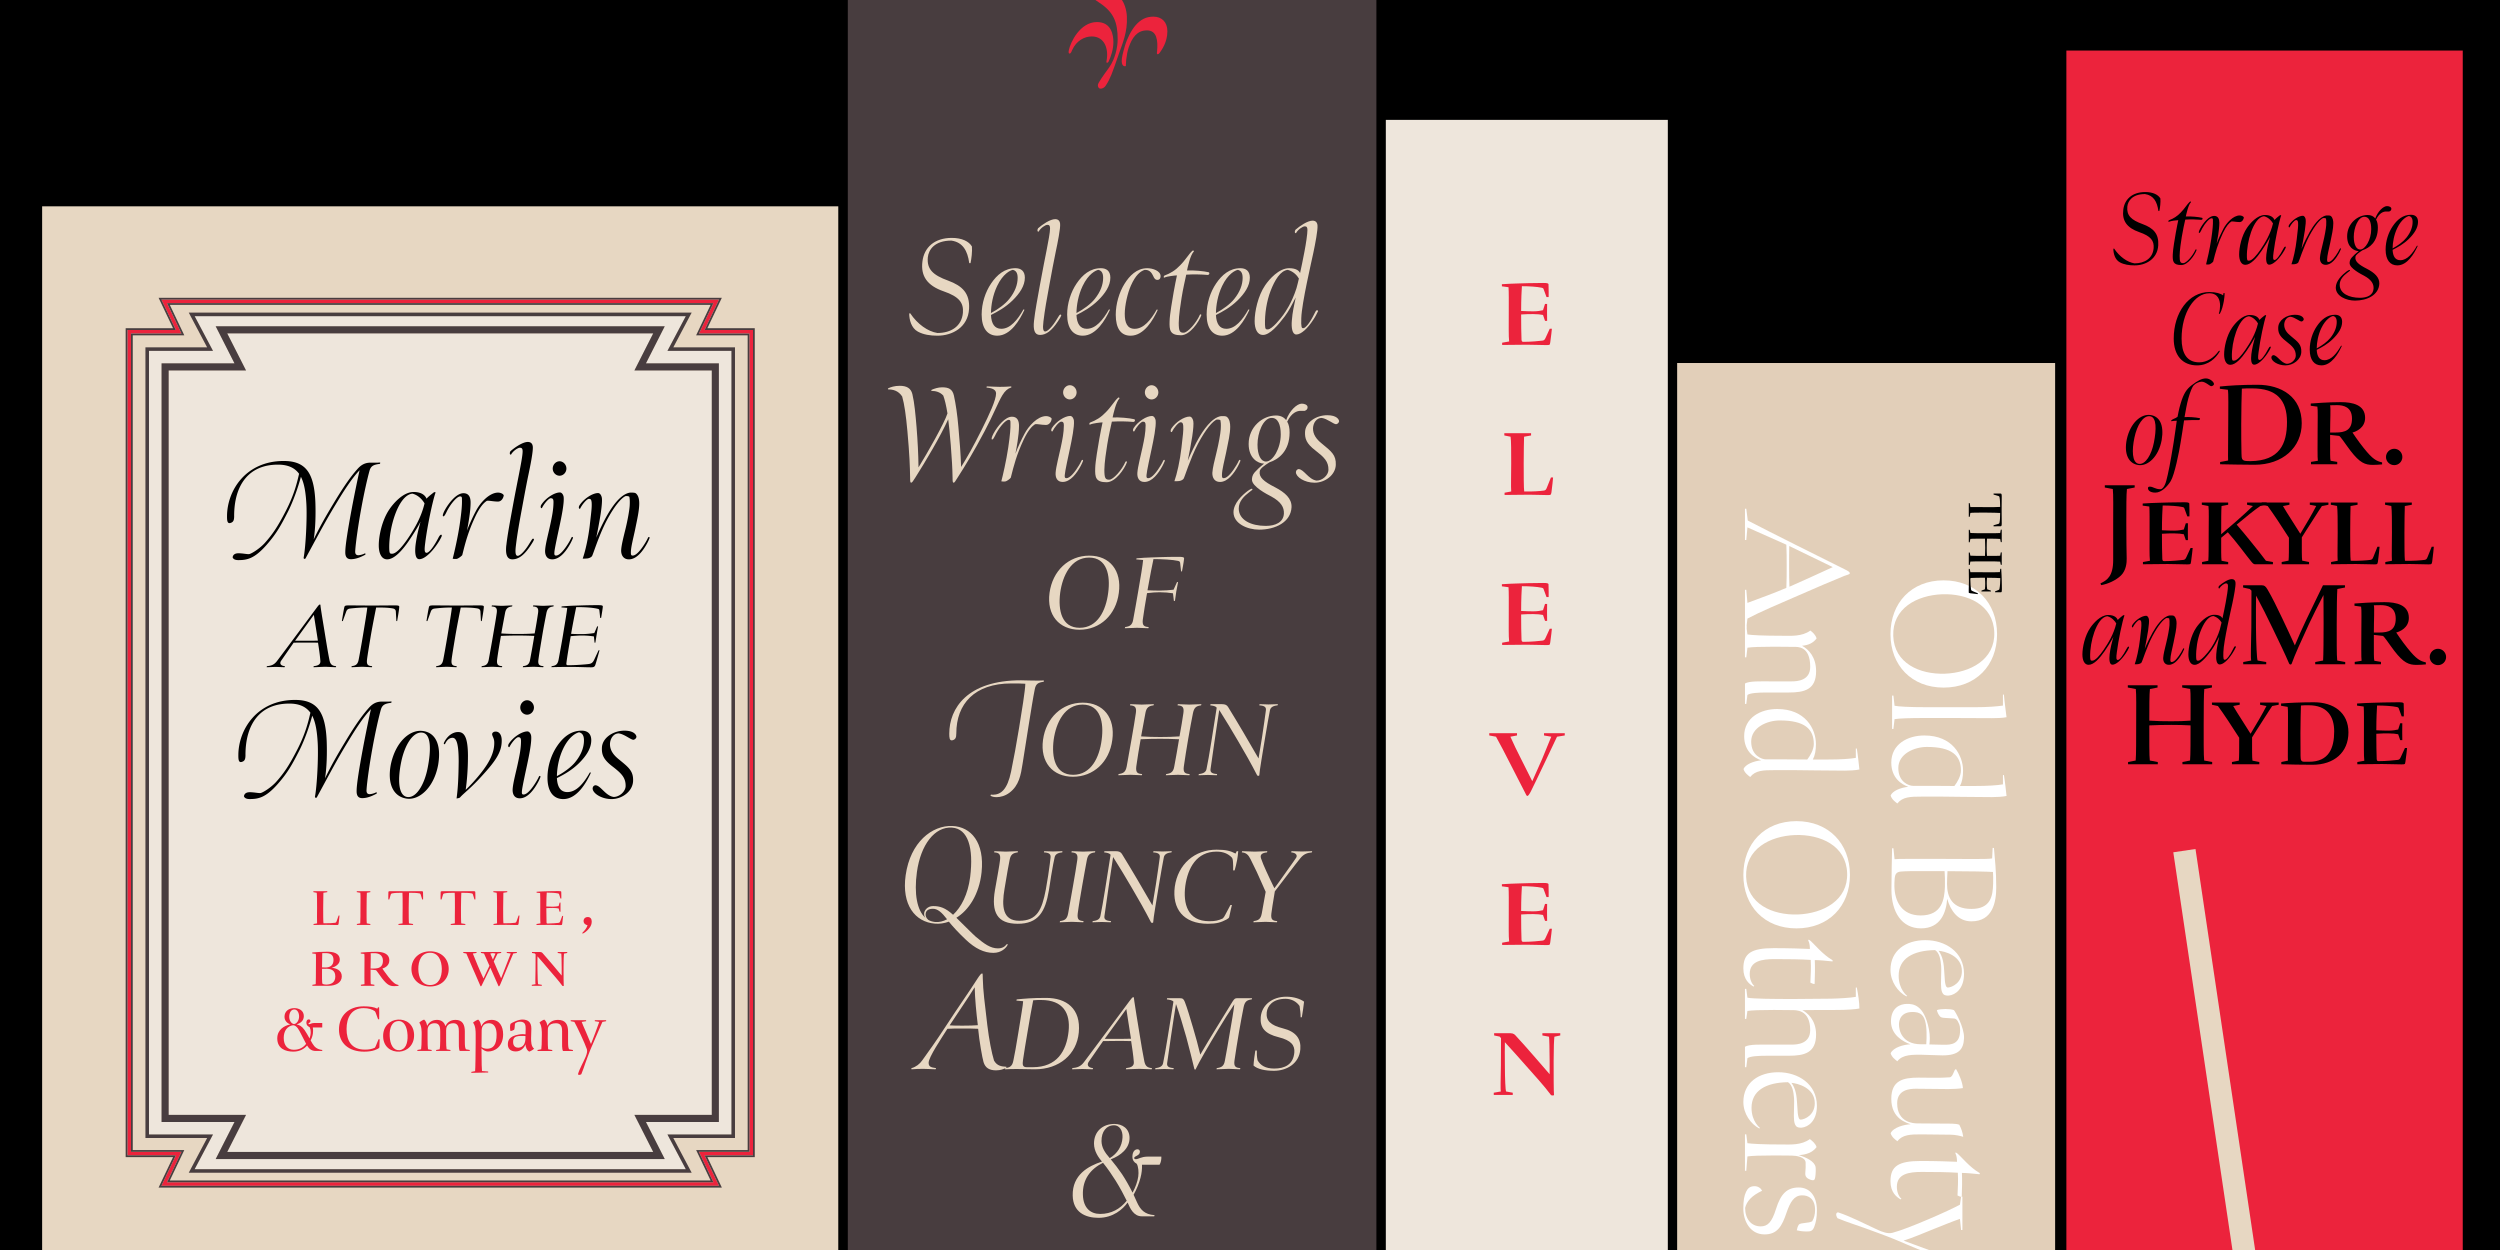 <svg xmlns="http://www.w3.org/2000/svg" id="Layer_1" viewBox="0 0 2000 1000"><rect x="0" y="0" width="2000" height="1000" fill="#333333" stroke="none"/><defs><clipPath id="clippath"><path d="M0 0h2000v1000H0z" class="cls-2"/></clipPath><clipPath id="clippath-1"><path d="M2096.13 0h1141.8v1000h-1141.8z" class="cls-2"/></clipPath><style>.cls-2{fill:none}.cls-2,.cls-3,.cls-4,.cls-6,.cls-7,.cls-8,.cls-9{stroke-width:0}.cls-4{fill:#483d3f}.cls-6{fill:#fff}.cls-7{fill:#eee6dc}.cls-8{fill:#e7d7c2}.cls-9{fill:#ec233c}</style></defs><g clip-path="url(#clippath)"><path d="M-29.9-14.95h2059.79v1029.9H-29.9z" class="cls-3"/><path d="M1108.66 95.9h225.6v953.06h-225.6z" class="cls-7"/><path d="M33.71 165.06h636.91v849.89H33.71z" class="cls-8"/><path d="M548.62 252.93h-392.9l14.7 27.78h-51.23v626.85h51.23l-14.7 27.78h392.91l-14.7-27.78h51.23V280.72h-51.23l14.7-27.78Zm26.48 37.75v606.93h-58.34l15.05 29.65H172.53l15.05-29.65h-58.34V290.68h58.34l-15.05-29.65h359.29l-15.05 29.65h58.34Z" class="cls-7"/><path d="M575.23 239.65H129.11l11.58 24.34h-38.74V924.3h38.74l-11.58 24.34h446.13l-11.58-24.34h38.74V263.99h-38.74l11.58-24.34Zm24.32 27.18v654.63h-40.4l11.58 24.34H133.61l11.58-24.34h-40.4V266.83h40.4l-11.58-24.34h437.12l-11.58 24.34z" class="cls-9"/><path d="M522.55 266.71H181.79l15.05 29.65h-61.91v595.56h61.91l-15.05 29.65h340.76l-15.05-29.65h61.92V296.36H507.5z" class="cls-7"/><path d="M575.1 897.61V290.68h-58.34l15.05-29.65H172.53l15.05 29.65h-58.34v606.93h58.34l-15.05 29.65h359.29l-15.05-29.65h58.34Zm-52.55 23.96H181.79l15.05-29.65h-61.91V296.36h61.91l-15.05-29.65h340.77l-15.05 29.65h61.91v595.56h-61.91l15.05 29.65Z" class="cls-4"/><path d="M587.99 910.41V277.88h-49.35l14.7-27.78H151l14.7 27.78h-49.35v632.53h49.35L151 938.19h402.35l-14.7-27.78H588Zm-39.37 24.94h-392.9l14.7-27.78h-51.23V280.72h51.23l-14.7-27.78h392.91l-14.7 27.78h51.23v626.85h-51.23l14.7 27.78Z" class="cls-4"/><path d="M599.55 921.46V266.83h-40.4l11.58-24.34H133.61l11.58 24.34h-40.4v654.63h40.4l-11.58 24.34h437.12l-11.58-24.34zm-31.07 22.91H135.86l11.58-24.34h-41.23V268.25h41.23l-11.58-24.34h432.62l-11.58 24.34h41.23v651.78H556.9z" class="cls-4"/><path d="M565.9 925.72h37.91V262.57H565.9l11.58-24.34H126.86l11.58 24.34h-37.91v663.15h37.91l-11.58 24.34h450.63l-11.58-24.34Zm-214.37 22.91H129.11l11.58-24.34h-38.74v-660.3h38.74l-11.58-24.34h446.13l-11.58 24.34h38.74V924.3h-38.74l11.58 24.34H351.53Z" class="cls-4"/><path d="m250.82 739.19 2.84-.5c-.17-1.95 0-7.95 0-12.62 0-5.12 0-10.07-.28-11.85l-2.67-.5v-.78h11.12v.78l-3.11.5c-.06 1.67-.17 6.51-.17 12.01 0 4.67 0 10.96.22 12.4 3.45.11 7.68-.17 9.18-.39.72-.11 1.06-.39 1.39-1.39l1.56-4.45h.72s-.39 4.28-.72 6.4c-.11.61-.22 1-.39 1.06-.11.11-.5.17-1.28.17-2.67 0-4.78-.17-8.18-.17-4.34 0-8.34.06-10.23.11zm34.65 0 2.73-.5c.17-1.67.17-8.01.17-12.68 0-5.06.17-9.9-.11-11.79l-2.84-.5v-.78h10.85v.78l-2.78.5c-.11 1.61-.22 6.9-.22 12.12 0 4.73-.06 10.9.17 12.35l2.84.5v.78h-10.79v-.78Zm36.59-.5c-.11-2 .06-7.9.06-12.68 0-5.17 0-9.96-.17-11.79-3.39 0-6.17.06-8.29.5-.78.17-.89.39-1.06.89l-1.17 3.95h-.78s-.06-4.5.06-5.9c.06-.5.17-.72 1.95-.72 3.56 0 8.73.06 12.01.06 3.45 0 8.23-.06 11.9-.06 1.72 0 1.78.22 1.84.72.17 1.39.06 5.9.06 5.9h-.72l-1.22-3.95c-.22-.5-.22-.72-.95-.89-2.17-.44-4.95-.5-8.34-.5-.06 1.67-.28 6.4-.28 11.96 0 4.84 0 11.01.22 12.51l3.28.5v.78h-11.68v-.78zm41.82 0c-.11-2 .06-7.9.06-12.68 0-5.17 0-9.96-.17-11.79-3.39 0-6.17.06-8.29.5-.78.17-.89.39-1.06.89l-1.17 3.95h-.78s-.06-4.5.06-5.9c.06-.5.17-.72 1.95-.72 3.56 0 8.73.06 12.01.06 3.45 0 8.23-.06 11.9-.06 1.72 0 1.78.22 1.84.72.17 1.39.06 5.9.06 5.9h-.72l-1.22-3.95c-.22-.5-.22-.72-.95-.89-2.17-.44-4.95-.5-8.34-.5-.06 1.67-.28 6.4-.28 11.96 0 4.84 0 11.01.22 12.51l3.28.5v.78H360.6v-.78zm30.92.5 2.84-.5c-.17-1.95 0-7.95 0-12.62 0-5.12 0-10.07-.28-11.85l-2.67-.5v-.78h11.12v.78l-3.11.5c-.06 1.67-.17 6.51-.17 12.01 0 4.67 0 10.96.22 12.4 3.45.11 7.68-.17 9.18-.39.72-.11 1.06-.39 1.39-1.39l1.56-4.45h.72s-.39 4.28-.72 6.4c-.11.61-.22 1-.39 1.06-.11.11-.5.17-1.28.17-2.67 0-4.78-.17-8.18-.17-4.34 0-8.34.06-10.23.11zm34.42 0 3.17-.5c-.28-2.06-.17-7.95-.17-12.62 0-5.12.06-9.73-.11-11.62l-2.84-.33v-.72c1.5-.17 5.06-.28 6.34-.33 2.56-.06 5.78-.22 11.01-.22 1.78 0 2.34.11 2.39.67.11 1.33.06 5.28.06 5.28h-.72l-1-3.23c-.11-.5-.22-.67-.95-.83-2.06-.44-5.78-.67-9.01-.67-.11 1.61-.33 5.95-.33 11.12 2 .11 3.95.17 5.28.17 1.89 0 3.34-.28 4.56-.5l.78-2.78h.72c-.06 2.34-.06 4.89 0 7.29h-.72l-.78-2.61c-1.22-.22-2.61-.39-4.56-.39-1.33 0-3.28 0-5.28.17 0 4.06.06 9.07.17 11.35.06.89.39.95 1 .95 3.34 0 7.23-.39 8.62-.56.67-.11 1.06-.39 1.39-1.39l1.56-4.12h.72s-.39 3.95-.72 6.06c-.11.61-.17 1-.28 1.06-.17.11-.61.17-1.45.17-2.67 0-5.06-.17-8.45-.17-4.39 0-8.51.06-10.4.11v-.78Zm42.43 3c-1.17 1.67-2.84 3.23-4.34 4.12-.56.28-1.17.67-1.39.44s-.06-.56.28-.83c1.33-1.33 3.11-3.28 3.84-5.67-1.72-.45-3.17-1.5-3.17-3.45 0-1.84 1.33-3.17 3.34-3.17s3.11 1.28 3.17 3.39c.06 2.06-.61 3.73-1.72 5.17ZM249.9 787.85l2.67-.5c.11-1.22.17-8.01.17-12.68 0-5.06.17-10.46-.11-11.57l-2.84-.33v-.78c2.95-.28 7.68-.61 11.96-.61 4.84 0 10.07 1.06 10.07 6.4 0 3.39-3.23 5.62-6.51 6.45 3.56.28 8.12 1.89 8.12 6.84s-4.62 7.56-10.62 7.56h-12.9v-.78Zm11.18-.17c4-.11 7.17-1.78 7.17-6.51 0-5.12-3.62-6.06-6.79-6.17-1.5-.05-2.89 0-3.84.06 0 5.01-.17 11.62.44 12.01.89.5 2.39.61 3 .61Zm-3.45-13.79c.95.06 2.17.11 2.61.11 3.62 0 6.56-1.5 6.56-6.01s-2.84-5.39-6.01-5.51c-1.28 0-2.17 0-3 .06-.06.95-.17 6.12-.17 11.35Zm31.09 13.9 2.89-.45c-.17-1-.06-7.79-.06-12.62 0-5.17.17-10.46-.11-11.57l-2.84-.33v-.78c1.72-.11 6.95-.61 12.57-.61 4.67 0 10.29 1.17 10.29 6.9 0 4.5-4.12 6.12-5.56 6.51 0 0 2.28 3.5 4.78 6.62 4.06 5.12 5.62 5.95 8.12 6.56v.67c-.44.11-2.84.22-3.45.22-3.39 0-5.56-.89-9.62-6.12-2.61-3.45-4.56-6.67-5.12-6.67-.78-.06-2.61-.28-4.17-.45 0 8.34 0 10.73.22 11.68l2.84.45v.83h-10.79v-.83Zm10.23-12.96c4.12 0 7.4-1.11 7.4-6.17s-3.89-6.12-6.79-6.12c-.89 0-2.17 0-3.06.06.28 1.22-.06 6.73-.06 12.24h2.5Zm30.2.34c0-8.4 6.34-14.13 14.96-14.13s14.85 5.73 14.85 14.13-6.34 14.02-14.85 14.02-14.96-5.56-14.96-14.02m24.3-.11c-.11-6.62-2.73-12.96-9.51-12.85-6.9.11-9.34 6.51-9.29 13.07.11 6.67 2.73 12.85 9.62 12.74 6.79-.11 9.23-6.29 9.18-12.96m38.1-2.45c-1.5-3.45-2.73-6.17-4.34-9.79l-2.5-.45v-.78h16.24v.78l-2.89.45s-1.28 2.61-3.06 6.34c1.61 4 4.23 9.73 5.9 13.46l7.68-19.8-3.17-.45v-.78h8.06v.78l-2.89.45s-9.29 21.97-10.29 24.53c-.33.78-.83 1.72-1.17 1.72s-.61-.78-1-1.72c-1.95-4.39-4.17-9.34-5.84-13.18-2.28 4.67-5.51 11.12-6.45 13.18-.33.89-.78 1.72-1.17 1.72-.28 0-.5-.61-.95-1.72-1.95-4.67-4.12-9.34-5.95-13.63-1.67-3.73-3.11-7.06-4.67-10.9l-2.45-.45v-.78h10.57v.78l-2.95.45c1.33 3.45 2.5 6.23 3.95 9.68 1.61 3.95 2.84 6.4 4.56 10.29zm2.78-4.95 2.06-4.84-2.17-.33-2 .33c.72 1.67 1.45 3.23 2.11 4.84m31.08 20.19 3-.5c-.28-.78-.06-5.67 0-11.4.06-5.17.06-9.9.06-12.51l-.61-.67-2.28-.39v-.78h6.34c1.39 0 2 .67 2.28 1.06 2.34 2.73 5.01 5.67 7.79 9.01s4.89 5.78 7.34 8.79v-6.45c-.06-5.34-.11-10.07-.28-11.12l-2.89-.5v-.78h7.62v.78l-2.61.5c-.17 1.45-.33 5.28-.33 11.12s0 13.01.17 14.68c-.17.22-.78.22-1.11 0-2.95-4.12-7.29-8.9-10.68-12.9-3.11-3.78-6.17-7.23-9.23-10.73 0 2.22-.11 6.45 0 10.9 0 5.67.28 10.9.5 11.4l2.95.5v.78h-8.01v-.78ZM221.82 830.7c0-6.84 5.4-10.12 10.4-11.18-2.22-.83-4.62-2.73-4.62-6.12 0-4.34 3.34-6.9 7.84-6.9 3.78 0 7.62 1.89 7.62 6.4 0 4.12-3.28 5.84-5.73 6.62 2.11.45 4.12 1.39 6.28 4.45 1.17 1.72 2.73 4.34 4.06 6.79.44-1.33.89-3.17.89-5.06 0-1.45-.22-2.61-.78-3.89-1.06-.61-2.73-1.33-2.67-3.95.06-1.5.89-2.34 1.78-2.34.95 0 1.45.45 1.45 1.33 0 1.28-1.61 1.61-1.61 2.11 0 .28.22.39.5.39 1 0 2.06-.95 4.12-.95h6.45v3.56h-7.56c.17.89.22 1.78.22 2.78 0 3.28-.95 5.56-1.95 7.56.5.83 1.06 1.95 1.45 2.56 1.78 3 3.89 4.62 7.84 5.12v.78h-5.34c-3.45 0-5.34-1.95-6.79-4.34-1.89 2.28-5.56 4.89-10.96 4.89-6.34 0-12.9-2.39-12.9-10.62Zm5.17-.28c0 6.23 3.39 9.4 8.06 9.4s7.68-1.95 9.84-4.73c-1.06-2.06-2.56-5.06-4.17-8.12-1.39-2.61-3.06-6.56-6.23-6.79-4.67.67-7.51 4.45-7.51 10.23Zm12.29-17.24c0-2.89-1.39-5.62-3.84-5.62-2.61 0-4.06 2.73-4.06 5.9 0 2.78 1.61 5.56 3.84 5.78 2.34-.22 4.06-3.17 4.06-6.06m51.5-8.12c5.01 0 8.4.56 11.12 1.89l.5-1.11h.89c.06 1.28.11 2.73.11 4 0 2.06 0 3.89-.06 5.56h-.89l-1.45-4c-.33-.95-.67-1.95-1.17-2.45-2.06-1.5-5.01-2.45-8.9-2.45-9.9 0-13.68 7.73-13.68 16.74s3.73 16.46 14.68 16.46c3.28 0 5.62-.45 7.9-1.5.39-.39.5-.78.89-1.61l2.11-5.17h.89s-.22 4.5-.22 6.29c0 .39-.17.61-.39.78-1.17.78-4.51 2.84-11.74 2.84-12.4 0-20.19-6.79-20.19-17.74s7.68-18.52 19.58-18.52Zm15.73 24.3c-.28-8.4 5.45-13.35 11.85-13.68s12.51 3.45 12.9 11.85c.33 8.4-5.4 13.4-11.74 13.79-6.4.33-12.74-3.56-13.01-11.96m19.53-1.33c-.33-6.62-2.78-11.51-7.62-11.18-4.89.33-6.95 5.45-6.67 12.07s2.78 11.51 7.73 11.24c4.84-.33 6.9-5.51 6.56-12.12Zm7.84 11.95 3-.56c.22-1.39.45-4.62.45-11.51 0-2.67.11-6.9-1.89-9.79.61-.78 2.56-2.06 3.84-2.45 1.22.89 2.17 3 2.39 5.01 1.17-2.11 3.34-4.78 7.95-4.78 3.84 0 5.95 2.28 6.67 5.01 1.22-2.34 3.5-5.01 8.12-5.01 5.73 0 7.45 4 7.45 9.29v8.01c0 3.23.17 5.28.89 6.23l3.06.56v.78h-8.01c-.89-1.45-.72-5.39-.72-8.62v-7.23c0-2.17-.22-6.34-4.34-6.34-5.51 0-5.84 4-5.84 5.67v8.45c0 2.78.11 5.23.39 6.73l3.06.56v.78h-11.46v-.78l2.84-.56c.22-1.06.45-3 .45-6.84v-7.34c0-2.56-.17-6.67-4.28-6.67-6.06 0-5.84 5-5.84 6.17v6.17c0 4.45.11 7.01.33 8.51l2.95.56v.78h-11.46v-.78Zm43.21 17.52 3-.56c.22-1.39.44-16.02.44-22.91v-6.79c0-2.56-.11-6.56-2.11-9.12.83-.83 2.73-2 4.12-2.45 1.28 1 2.11 2.84 2.39 5.45 1-1.78 2.84-5.23 8.34-5.23 6.28 0 9.23 5.17 9.23 11.57 0 9.73-6.51 13.74-11.96 13.74-2.39 0-4.23-1.39-5.34-2.5 0 2.28.06 4.78.06 6.12 0 4.45.11 10.51.33 12.01l4.95.39v.78l-13.46.28v-.78Zm12.51-18.52c4.73 0 7.79-2.72 7.68-11.57-.06-4.89-1.72-8.84-6.17-8.84-5.34 0-5.73 4.28-5.78 5.62-.06 3.17-.06 10.9-.11 13.46 1.11.78 2.5 1.33 4.39 1.33Zm22.97 2.17c-4.56 0-6.28-2.67-6.28-5.45s.5-6.73 8.9-8.12c2.28-.39 4.23-.28 5.23-.11l.11-4.45c.06-2.84-.33-5.67-4.51-5.67-1.5 0-2.5.44-3.23.83-.61.33-.89.83-.89 1.45-.06.56-.11 1.39-.17 2.28-.06 1.45-.28 1.72-.72 2.06-.5.39-1.95.78-2.61.89-.5-1.22-.5-4.56 0-5.78.56-.67 6.23-3.62 9.9-3.45s6.79 1.67 6.79 7.29c0 1.61-.22 6.45-.22 7.62 0 2.67 0 6.56 2.39 8.34-.61.78-2.5 2-3.84 2.39-2-.89-2.95-3.73-3.06-5.84-.78 2.45-3.34 5.73-7.79 5.73Zm2.17-12.29c-2.56.33-4.12 1.33-4.23 4.17-.28 4.28 2.39 5.12 3.95 5.12 2 0 5.9-1 5.9-7.56v-1.78s-3.28-.22-5.62.06Zm15.29 11.12 3-.56c.22-1.39.45-4.62.45-11.51 0-2.67.06-7.12-1.89-9.84.61-.78 2.56-2 3.84-2.39 1.39 1.11 2.22 3 2.45 5.01 1.28-2.28 3.67-4.78 8.51-4.78 6.28 0 8.06 4 8.06 9.29v8.01c0 3.23.17 5.28.83 6.23l3.06.56v.78h-7.95c-.89-1.45-.72-5.39-.72-8.62v-7.23c0-2-.11-6.34-4.78-6.34-6.79 0-6.62 4.28-6.62 5.62 0 .61-.06 2.95-.06 6.73 0 4.45.11 7.01.33 8.51l3.28.56v.78h-11.79v-.78Zm46.27-13.9c1-2.67 2.06-5.56 3.11-8.56l-3.56-.56v-.78h9.07v.78l-3 .56c-1.28 2.84-2.5 5.73-3.89 8.95-2.06 4.73-4.56 10.4-5.73 13.29-1.17 2.84-3 7.95-3.89 10.4-1.11 3.06-1.84 5.62-3.34 9.18-1 .78-2.5.78-2.67 0 .56-2.11 1.67-4.45 2.78-6.84.95-2 2.28-4.5 3.34-7.06.83-2.06 1.56-4.39 1-6.06-.95-2.73-2.78-6.9-5.06-11.85-2-4.23-4-8.34-4.95-10.01l-2.95-.56v-.78h12.35v.78l-3.56.56c.78 2.17 1.89 4.5 3.56 8.4 1.45 3.39 2.95 6.9 3.89 9.29 1.11-2.78 2.45-6.29 3.5-9.12Z" class="cls-9"/><path d="M187.33 412.82c0 3.53-.73 4.99-3.16 5.6s-2.55-2.31-2.55-5.35c0-20.56 14.96-44.28 45.37-44.28 17.76 0 24.33 9.73 25.3 32.84.36 9.37.12 21.17-1.34 29.92 5.23-10.83 9.73-18.61 15.81-28.71 5.72-9.49 12.04-19.58 18.98-27.37 2.8-3.28 5.96-5.35 10.7-5.35 2.92 0 5.11.12 7.66-.12.12.36.12.73-.24 1.09-4.38.61-7.06 1.22-8.27 5.6-1.82 6.57-4.38 17.88-6.69 30.65-2.19 12.04-4.38 27-4.74 33.7-.12 2.31.97 3.16 2.55 3.16 1.58-.12 3.53-.61 5.35-1.58.24.12.36.73.24 1.09-4.01 2.19-7.54 3.53-11.19 3.65-3.16.12-4.99-1.46-4.87-5.84 0-5.11 2.07-18 5.11-34.3 1.82-9.73 4.62-23.48 6.33-31.02-6.33 6.45-13.38 17.76-19.1 27.25-7.91 13.02-12.65 22.02-23.72 42.45-.36.73-.61 1.22-1.09 1.22s-.97-.36-.85-.97c1.7-9.12 2.8-31.75 2.19-42.82-.49-9-1.58-16.42-4.38-21.9-2.19 8.27-6.08 19.46-10.34 27.86-5.35 10.46-9 17.4-17.15 26.64-9.73 11.07-15.57 12.16-22.63 12.16-2.55 0-4.01-.85-4.5-2.19.24-2.07 1.82-3.28 4.62-3.28 3.77 0 7.42.97 8.88.61 2.43-.73 8.39-4.62 12.16-8.76 6.08-6.81 10.22-12.77 16.79-25.54 6.81-13.14 9.12-22.99 10.7-29.92-3.41-4.62-8.64-7.3-16.91-7.3-23.36 0-35.03 16.3-35.03 41.12Zm139.77 19.82c-5.35 7.79-11.68 14.84-17.4 14.84-4.5 0-6.69-4.87-6.69-11.19 0-7.79 2.68-20.31 8.51-28.83 3.28-4.87 11.07-13.87 19.34-13.87 7.18 0 9.61 3.41 10.34 5.35 1.58-1.7 3.65-3.28 5.47-4.74.73-.61 1.22-.61 1.82-.24-2.31 6.33-6.69 27.13-8.27 40.02-.73 5.6-.85 8.27 1.09 8.27 1.82 0 5.47-4.38 9.37-11.92.61-1.22 1.46-2.55 2.19-2.55.61 0 .61.49.49 1.22-.73 1.7-1.95 3.89-3.53 6.2-4.99 7.42-10.58 12.16-14.35 12.16-3.41 0-3.65-5.72-3.04-11.31.85-6.57 2.31-12.77 4.01-18.73-2.68 5.23-6.2 10.7-9.37 15.33Zm2.8-37.71c-5.96.61-10.83 8.27-13.99 17.15-2.92 8.27-4.74 18.25-4.5 27.13.12 3.77.73 3.77 2.31 3.77 3.41 0 8.27-5.96 12.16-11.56 4.99-7.3 11.07-17.15 13.75-28.71-1.46-2.55-4.74-6.57-9.73-7.79Zm38.19 2.19c-2.19 0-6.69 4.74-10.1 10.95-.61 1.09-1.34 2.92-2.19 4.14-.97 1.34-1.82 1.09-1.46-.49.24-.97.73-2.19 1.46-3.53 3.41-6.2 9.49-13.62 14.96-13.62 4.5 0 5.72 3.53 5.72 7.42 0 7.91-2.19 18.85-2.92 22.63 1.7-4.74 5.11-12.04 7.3-16.06 3.28-6.33 10.58-14.48 17.64-14.48 1.7 0 4.01.85 4.5 2.19-.24 2.07-1.82 4.99-4.62 4.99-3.77 0-7.42-.97-8.88-.61-2.31 1.46-5.35 4.5-9.12 12.29-5.84 12.41-8.03 20.92-10.58 31.14-.85 1.09-3.41 2.92-4.5 3.04-1.22.12-2.31 0-3.16-.12 1.22-4.62 4.01-16.67 5.6-27.25 1.58-10.7 1.95-16.06 1.82-20.07 0-1.7 0-2.55-1.46-2.55Zm36.99 39.05c.85-7.91 2.92-18.85 4.87-29.56 2.31-12.65 4.14-21.65 5.35-27.86 1.34-6.93 2.8-14.35 2.8-17.64 0-2.31-.73-2.92-2.19-2.92-1.7 0-5.6 2.68-7.06 5.47-1.09.36-1.34-1.34-.49-2.68 3.41-3.04 9.85-7.42 13.87-7.42 2.43 0 3.77 1.34 4.01 3.77.36 3.65-1.95 15.21-3.53 22.63-1.58 7.54-3.16 16.06-5.11 26.64-2.19 11.8-3.77 20.56-4.87 29.8-.85 6.69 0 8.27 1.46 8.27 1.82 0 5.72-3.77 9.49-10.1.73-1.09 1.95-3.28 2.43-3.53.49-.24.85-.12 1.09.61-.36 1.09-1.34 2.68-2.8 4.87-4.99 7.54-9.49 10.95-14.48 10.95-4.62 0-5.6-4.5-4.87-11.31Zm37.71-34.67c0-2.31-.73-2.92-2.19-2.92-1.7 0-5.6 4.74-7.06 7.91-1.09.36-1.34-1.34-.49-2.68 3.53-5.47 10.58-9.85 14.84-9.85 1.82 0 2.92 2.31 3.04 3.77.49 4.87-1.7 15.57-3.28 22.99-.97 4.62-4.01 18.25-4.14 21.17-.12 1.7 0 2.55 1.34 2.55 3.04 0 7.18-5.35 10.22-10.46.73-1.22 1.46-2.55 1.95-3.65.61-1.34 1.7-.73 1.22.36a37 37 0 0 1-1.82 3.89c-3.16 5.84-8.27 12.89-14.6 12.89-4.5 0-5.96-3.53-5.72-7.42.36-5.23 2.8-13.99 4.14-20.44 1.46-6.81 2.55-12.16 2.55-18.12Zm10.33-26.64c0 3.16-2.55 5.72-5.47 5.72s-5.47-2.55-5.47-5.72 2.55-5.84 5.47-5.84 5.47 2.68 5.47 5.84m18.74 44.89c1.22-10.7 1.7-13.75 1.46-17.76-.24-2.31-.73-2.92-2.19-2.92-1.7 0-5.6 4.74-7.06 7.91-1.09.36-1.34-1.34-.49-2.68 3.53-5.47 10.58-9.85 14.84-9.85 1.82 0 2.8 2.31 3.04 3.77.36 1.95 0 6.45-.85 12.29-.85 5.72-2.8 15.94-3.65 19.71 2.55-6.2 6.45-13.99 8.76-18 3.65-6.33 10.46-16.91 18.25-18.12 1.82 0 3.77-.12 4.74.61 2.31 1.95 2.68 5.47 2.68 8.03 0 5.72-1.58 12.41-3.28 20.8-1.34 6.57-3.41 13.99-3.41 18.37 0 1.7.12 2.55 1.46 2.55 3.04 0 7.18-5.35 10.22-10.46.73-1.22 1.46-2.55 1.95-3.65.61-1.34 1.7-.73 1.22.36a37 37 0 0 1-1.82 3.89c-3.16 5.84-8.27 12.89-14.6 12.89-4.5 0-6.33-3.53-6.2-7.42.24-4.01 1.7-9.73 3.41-16.67 1.7-6.93 3.16-14.96 3.41-18.73.24-4.01 0-5.84-.24-7.18-.49-.61-2.19-.73-3.04-.61-3.16 1.34-8.64 7.3-15.21 19.71-6.45 12.41-10.83 27.25-11.68 28.34s-2.55 1.7-3.65 1.82c-1.22.12-2.92.24-3.77.12 2.07-5.72 4.5-16.54 5.72-27.13ZM213.54 532.93c3.34-.31 5.74-1.04 8.03-4.07 6.88-9.07 27.11-36.39 31.7-42.55 1.56-2.09 2.09-2.71 2.71-2.71.52 0 .31.83.63 2.71.73 5.32 1.98 12.3 3.86 24.09.94 5.74 1.98 12.2 3.13 17.83.73 3.54 2.4 4.48 5.32 4.69l-.21.83c-2.82 0-5.74-.31-8.55-.31-3.13 0-6.26.31-9.39.31l.21-.83c3.13-.31 5.53-1.25 5.32-4.17-.42-5.21-1.15-9.8-1.88-14.6-3.13-.1-6.67-.1-10.01-.1s-6.26 0-9.49.1l-9.91 14.29c-1.36 1.88-1.04 4.17 2.92 4.48l-.21.83c-2.4 0-4.8-.21-7.2-.21s-4.8.21-7.2.21l.21-.83Zm31.28-20.33c3.13 0 6.47 0 9.49-.1l-3.23-20.65-15.02 20.75zm36.5 20.33c3.23-.42 4.9-1.36 5.63-5.32.73-3.75 1.98-10.64 3.44-19.4 1.56-9.49 3.13-18.77 3.44-22.21-5.84 0-10.11.42-13.76.83-1.77.21-2.61 1.04-3.13 2.5l-2.71 7.51h-.73s1.36-8.66 1.98-11.16c.31-.94.52-1.36 3.44-1.36 6.26 0 13.14.1 18.87.1s12.1-.1 18.46-.1c2.92 0 3.23.42 3.13 1.36-.1 2.5-1.67 11.16-1.67 11.16h-.63l-.42-7.61c-.1-1.77-1.36-2.29-2.5-2.5-3.75-.63-7.3-.73-13.24-.73-.63 3.13-2.5 12.31-4.28 22.52-1.46 8.86-2.71 16.27-3.02 19.08-.52 4.28.83 5.11 4.07 5.32l-.1.83c-2.71 0-5.21-.31-7.93-.31-2.5 0-5.63.31-8.45.31l.1-.83Zm67.67 0c3.23-.42 4.9-1.36 5.63-5.32.73-3.75 1.98-10.64 3.44-19.4 1.56-9.49 3.13-18.77 3.44-22.21-5.84 0-10.11.42-13.76.83-1.77.21-2.61 1.04-3.13 2.5l-2.71 7.51h-.73s1.36-8.66 1.98-11.16c.31-.94.52-1.36 3.44-1.36 6.26 0 13.14.1 18.87.1s12.1-.1 18.46-.1c2.92 0 3.23.42 3.13 1.36-.1 2.5-1.67 11.16-1.67 11.16h-.63l-.42-7.61c-.1-1.77-1.36-2.29-2.5-2.5-3.75-.63-7.3-.73-13.24-.73-.63 3.13-2.5 12.31-4.28 22.52-1.46 8.86-2.71 16.27-3.02 19.08-.52 4.28.83 5.11 4.07 5.32l-.1.83c-2.71 0-5.21-.31-7.93-.31-2.5 0-5.63.31-8.45.31l.1-.83Zm42.02-5.31c.94-5.21 2.4-13.14 3.44-19.4 1.15-6.67 2.29-13.14 2.92-17.73.63-4.28-.83-5.11-4.07-5.32l.21-.83c2.71 0 5.21.31 7.93.31 2.5 0 5.63-.31 8.45-.31l-.21.83c-3.23.42-4.9 1.36-5.63 5.21-.73 3.96-1.88 9.91-3.02 16.37 4.48.31 8.86.42 13.35.42s8.86-.1 13.35-.42c1.15-6.05 2.09-12.1 2.71-16.27.63-4.28-.83-5.11-4.07-5.32l.21-.83c2.71 0 5.21.31 7.93.31 2.5 0 5.63-.31 8.45-.31l-.21.83c-3.23.42-4.8 1.36-5.63 5.32-.83 4.38-2.19 11.05-3.34 18.04-.94 5.84-2.4 14.08-3.02 19.08-.63 4.28.83 5.11 4.07 5.32l-.21.83c-2.71 0-5.21-.31-7.93-.31-2.5 0-5.63.31-8.45.31l.21-.83c3.23-.42 5.01-1.36 5.63-5.21.94-5.01 2.4-13.04 3.34-18.98-4.28-.21-8.76-.31-13.24-.31s-8.86.1-13.45.31c-1.04 6.15-2.4 13.87-3.02 18.87-.52 4.28.83 5.11 4.07 5.32l-.21.83c-2.71 0-5.21-.31-7.93-.31-2.5 0-5.63.31-8.45.31l.21-.83c3.23-.42 4.9-1.36 5.63-5.32Zm50.36 5.31c3.23-.42 4.8-1.36 5.53-5.32.94-5.21 2.4-12.93 3.44-19.29 1.56-9.59 3.13-18.46 3.44-22l-4.69-.42.21-.73c2.71-.31 6.99-.52 9.28-.63 4.59-.1 10.32-.42 19.6-.42 3.23 0 4.17.21 4.07 1.25-.21 2.5-1.36 8.97-1.36 8.97h-.73l-.63-5.74c-.1-.94-.21-1.25-1.36-1.56-3.55-.83-8.76-1.36-17.21-1.36-.63 3.02-2.4 11.68-4.07 21.38 3.55.21 6.46.21 8.86.21 3.34 0 6.88-.42 9.7-.83l2.29-5.32h.73c-.83 4.38-1.46 8.55-2.19 13.03h-.63l-.52-5.01a65 65 0 0 0-9.59-.73c-2.4 0-5.32.21-8.97.52-1.36 7.61-2.92 17.21-3.44 21.48-.21 1.67.42 1.77 1.56 1.77 5.94 0 13.66-.62 16.06-.94 1.88-.21 3.34-.73 4.59-3.44l3.55-7.61h.73s-1.98 7.4-3.23 11.37c-.52 1.67-1.15 2.29-3.44 2.29-4.69 0-10.01-.31-16.06-.31-7.82 0-12.41.1-15.75.21l.21-.83Zm-244.98 71.05c0 3.53-.73 4.99-3.16 5.59-2.43.61-2.55-2.31-2.55-5.35 0-20.56 14.96-44.28 45.37-44.28 17.76 0 24.33 9.73 25.3 32.84.36 9.37.12 21.17-1.34 29.92 5.23-10.83 9.73-18.61 15.81-28.71 5.72-9.49 12.04-19.58 18.98-27.37 2.8-3.28 5.96-5.35 10.7-5.35 2.92 0 5.11.12 7.66-.12.12.36.12.73-.24 1.09-4.38.61-7.06 1.22-8.27 5.59-1.82 6.57-4.38 17.88-6.69 30.65-2.19 12.04-4.38 27-4.74 33.7-.12 2.31.97 3.16 2.55 3.16 1.58-.12 3.53-.61 5.35-1.58.24.12.36.73.24 1.09-4.01 2.19-7.54 3.53-11.19 3.65-3.16.12-4.99-1.46-4.87-5.84 0-5.11 2.07-18 5.11-34.3 1.82-9.73 4.62-23.48 6.33-31.02-6.33 6.45-13.38 17.76-19.1 27.25-7.91 13.02-12.65 22.02-23.72 42.45-.36.73-.61 1.22-1.09 1.22s-.97-.37-.85-.97c1.7-9.12 2.8-31.75 2.19-42.82-.49-9-1.58-16.42-4.38-21.9-2.19 8.27-6.08 19.46-10.34 27.86-5.35 10.46-9 17.4-17.15 26.64-9.73 11.07-15.57 12.17-22.63 12.17-2.55 0-4.01-.85-4.5-2.19.24-2.07 1.82-3.28 4.62-3.28 3.77 0 7.42.97 8.88.61 2.43-.73 8.39-4.62 12.16-8.76 6.08-6.81 10.22-12.77 16.79-25.54 6.81-13.14 9.12-22.99 10.7-29.92-3.41-4.62-8.64-7.3-16.91-7.3-23.36 0-35.03 16.3-35.03 41.12Zm116.42 6.93c4.01-17.88 15.33-27.37 25.3-26.15s15.21 10.46 12.41 27.13c-3.41 18.37-15.21 28.46-25.18 27-10.22-1.46-15.94-11.31-12.53-27.98m29.31 3.53c2.68-13.62 3.16-27.37-4.26-28.34s-13.99 9.73-16.79 22.99c-2.92 13.75-2.68 27.13 4.5 28.46 7.3 1.34 13.99-9.85 16.54-23.11Zm32.24-9.24c0 10.34-.85 20.19-1.82 26.64 3.89-3.65 7.79-7.91 11.68-12.77 8.39-10.34 11.31-18.12 11.19-25.06 0-3.53-1.58-4.74-1.7-6.69 0-1.09 1.22-2.07 2.8-2.07 3.04 0 4.87 2.8 4.87 7.06.12 9.24-4.87 16.42-15.45 27.98-9.12 10.22-15.33 14.6-17.88 17.64-.61.61-2.31.73-2.8.85 1.22-8.39 1.58-18.49 1.7-29.44 0-12.65-1.34-19.1-4.87-19.1-2.68 0-4.62 1.82-6.08 4.99-.49.37-.97 0-.97-.73 2.55-5.72 7.18-8.88 11.43-8.88 4.62 0 7.91 3.28 7.91 19.58Zm42.45-12.53c0-2.31-.73-2.92-2.19-2.92-1.7 0-5.6 4.74-7.06 7.91-1.09.37-1.34-1.34-.49-2.68 3.53-5.47 10.58-9.85 14.84-9.85 1.82 0 2.92 2.31 3.04 3.77.49 4.87-1.7 15.57-3.28 22.99-.97 4.62-4.01 18.25-4.14 21.17-.12 1.7 0 2.55 1.34 2.55 3.04 0 7.18-5.35 10.22-10.46.73-1.22 1.46-2.55 1.95-3.65.61-1.34 1.7-.73 1.22.37a37 37 0 0 1-1.82 3.89c-3.16 5.84-8.27 12.89-14.6 12.89-4.5 0-5.96-3.53-5.72-7.42.36-5.23 2.8-13.99 4.14-20.44 1.46-6.81 2.55-12.16 2.55-18.12m10.34-26.64c0 3.16-2.55 5.72-5.47 5.72s-5.47-2.55-5.47-5.72 2.55-5.84 5.47-5.84 5.47 2.68 5.47 5.84m26.77 67.63c7.3 0 13.14-7.18 17.88-15.57.61-.37.85-.12.73.49-3.53 7.66-10.95 20.68-21.9 20.68-7.78 0-12.65-5.84-12.65-17.15 0-9.24 3.04-18.37 7.66-25.18 4.74-7.06 11.07-12.41 19.71-12.41 4.5 0 7.66 2.31 7.66 7.66 0 6.69-4.26 12.89-9.97 18.49-5.84 5.72-12.41 9.25-17.52 11.8.36 7.06 2.92 11.19 8.39 11.19Zm6.44-24.21c4.62-5.72 6.81-11.56 6.81-17.15 0-4.5-1.82-5.96-3.89-6.45-2.07.36-8.03 3.16-12.77 13.14-3.53 7.42-4.87 15.45-4.99 21.9 5.84-3.04 11.68-7.42 14.84-11.43Zm13.75 21.29c.12-1.34.73-2.19 2.07-2.55 4.38 0 8.03 8.39 14.72 9.37 4.74 0 9.49-4.38 9.61-8.64.12-6.93-3.53-10.34-10.58-15.81-7.3-5.6-8.64-9.49-8.39-15.08.37-7.66 8.88-13.5 18-13.5 7.79 0 9.61 3.53 9.61 4.99-.24 1.34-1.46 2.19-2.43 2.31-2.07 0-7.18-4.5-11.68-5.11-4.38 0-6.93 4.26-7.06 8.51 0 4.87 2.55 8.64 7.3 12.41 7.54 6.2 11.56 9.12 11.19 17.27s-8.76 14.35-17.15 14.35-15.21-4.74-15.21-8.52" class="cls-3"/><path fill="#e2cfb9" stroke-width="0" d="M1341.72 290.41h302.38v758.56h-302.38z"/><path d="M1554.88 464.28c25.63 0 42.77 17.79 42.77 43.03s-17.13 42.77-42.77 42.77-42.5-17.79-42.5-42.77 16.74-43.03 42.5-43.03m1.04 74.68c20.27-.78 40.28-11.25 39.5-33.09-.78-22.1-21.45-31.13-41.59-30.47-20.4.78-40.02 11.25-39.23 33.35.78 21.84 21.06 30.87 41.33 30.21Zm-41.19 17.52.92 8.11c3.27.65 10.72 1.18 26.94 1.18h37.27c10.33 0 18.05-.65 22.49-1.31v-8.76h.78c.52 6.54 1.57 13.34 2.09 18.05-2.88.65-8.24.78-11.64.78-2.88 0-17 0-30.6-.13h-23.54c-10.46 0-20.27.26-23.8.92l-.92 7.85h-1.05v-26.68h1.05Zm11.9 72.97c-5.23-1.83-13.6-6.93-13.6-19.36 0-14.78 13.08-21.71 26.42-21.71 22.49 0 31 15.82 31 28.12 0 4.97-.78 9.16-2.48 12.29h11.9c10.33 0 18.05-.52 22.49-1.31v-7.45h.78c.92 5.49 1.57 12.29 2.09 16.74-2.88.65-8.24.92-11.64.92-16.22 0-32.43-.39-39.5-.39h-17c-8.63 0-15.04.13-19.23 5.49-1.83-1.44-4.45-3.27-5.36-6.41 1.57-3.66 7.85-6.28 14.12-6.93Zm3.79-.78c11.64 0 23.41 0 33.09.13 2.35-3.01 5.23-7.98 5.23-12.42 0-11.9-7.19-18.83-27.2-18.83-10.07 0-22.89 5.49-22.89 16.87s8.63 14.26 11.77 14.26Zm-15.69 49.95.92 8.76c2.88-.39 11.77-.26 40.67-.26 15.96 0 33.87.39 37.4-.39l.39-8.37h1.05c.78 9.16 1.83 18.18 1.83 31.52 0 11.77-2.75 27.2-19.88 27.2-10.59 0-16.61-8.37-19.36-18.05-.78 11.12-5.36 23.67-20.93 23.67s-23.67-13.21-23.67-30.87c0-11.77.39-24.98.52-33.22h1.05Zm1.04 23.8c-.26 2.48-.26 5.23-.26 6.67.26 11.64 5.62 23.28 21.06 23.28 17 0 18.96-12.82 19.36-22.89.13-4.71 0-9.55-.26-12.56-15.69 0-27.46-.13-31.91.13s-7.45 0-7.98 5.36Zm41.85 4.71c0 10.46 4.05 20.01 19.49 20.01s17.13-10.2 17.39-20.27c.13-3.92 0-6.67-.13-9.29-2.88-.26-20.01-.65-36.36-.65-.26 3.01-.39 8.76-.39 10.2m-17.26 44.99c15.69 0 30.86 9.29 30.86 26.94 0 11.9-6.8 16.87-12.16 17.39-1.57.13-3.01-.13-4.05-.78-1.18-1.18-2.22-2.75-2.22-8.63 0-6.28.39-10.86.13-14.26-.39-4.71-1.18-10.33-4.84-12.69-17.79.26-29.16 6.8-29.16 20.53 0 11.12 6.8 16.09 6.8 16.09l-.65.39c-6.67-3.53-12.69-11.64-12.69-21.19 0-15.43 12.16-23.8 27.99-23.8Zm14.91 23.54c.13 2.62.39 6.28.65 9.15.26 2.09.65 5.23 2.35 5.23 3.27-.13 11.25-3.66 11.25-13.21 0-12.29-13.73-15.82-18.7-16.22 2.22 2.88 4.05 7.32 4.45 15.04Zm-42.5 41.45c0-10.72 7.06-13.99 12.82-13.99 4.71 0 13.6.39 17.52 20.14 1.05 5.36.78 9.94.39 12.29l11.12.26c6.67.13 13.47-.52 13.47-11.77 0-4.32-1.18-5.49-1.96-7.19-.78-1.44-1.96-2.09-3.4-2.09-1.31-.13-4.19-.26-6.28-.39-3.4-.13-4.05-.65-4.84-1.7-.92-1.18-1.83-3.01-2.09-4.58 2.88-1.18 10.72-1.18 13.6 0 .92.78 8.5 13.86 8.11 22.49s-3.92 13.73-17.13 13.73c-3.79 0-14.39-.52-17.13-.52-6.28 0-14.91-.39-19.09 5.23-1.83-1.44-4.45-3.27-5.36-6.41 2.09-4.71 10.46-6.93 15.82-7.19-5.75-1.96-15.56-7.45-15.56-18.31Zm28.11 3.8c-.79-6.02-2.35-10.72-9.02-11.25-11.51-.92-12.69 6.93-12.69 9.94 0 4.45 2.22 15.82 17.66 15.82h4.19s.65-8.11-.13-14.52Zm-12.42 78.46c-2.62-1.05-15.43-3.92-15.43-20.27 0-14.78 9.42-17 21.84-17 4.45 0 18.57.39 24.98-.26 2.48-.26 3.4-6.02 4.58-6.41h.52c2.22 3.79 5.1 10.46 5.36 15.04-2.88.52-8.24.78-11.64.78-5.89 0-20.14-.26-26.03-.26-4.71 0-14.91.65-14.91 11.64 0 15.43 13.08 16.09 16.22 16.09 5.1 0 13.6.13 18.44.13 6.93 0 12.42-.13 15.04.92 1.57 3.01 2.62 5.89 3.14 9.68-2.09-.65-6.02-1.7-10.2-1.7-6.15 0-16.74-.26-23.41-.26-8.5 0-14.91.13-19.09 5.49-1.83-1.44-4.45-3.27-5.36-6.41 2.09-4.71 10.99-6.93 15.96-7.19Zm37.14 30.08c0-1.57-.13-4.58-1.18-6.54-.65-1.18.52-.92 1.18-.39 3.66 3.01 10.07 11.25 17.79 15.69.78.65.52 1.18.13 1.18-5.1-.52-10.46-1.05-13.99-1.05.26 5.88.13 12.29-.13 19.09-1.31.13-1.96-.52-3.4-1.05.26-6.41.65-11.77.26-18.18-7.32-.52-18.44-.65-28.77-.65s-20.01 1.44-20.01 11.9c0 4.71 1.96 8.24 3.66 9.55l-.65.52c-3.14-1.83-8.11-5.49-8.11-14.52 0-12.03 6.28-16.22 24.33-16.22 11.9 0 22.89.39 28.9.65Z" class="cls-6"/><path d="M1546.9 1001.38c5.1 1.83 13.99 4.84 21.06 7.32l.92-8.24h1.05v19.75h-1.05l-.92-6.8c-5.75-2.49-14.39-6.02-23.02-9.68-13.34-5.49-26.55-11.12-29.56-12.42-6.67-2.75-19.09-7.19-24.06-9.02-7.19-2.62-13.08-4.32-21.32-7.72-1.7-2.75-1.18-4.45.39-4.71 5.23 1.7 9.94 3.79 15.43 6.28 4.71 2.09 10.72 5.23 16.61 7.85 3.27 1.44 7.72 3.27 11.64 2.22 7.19-1.96 17.13-5.88 28.77-10.85 10.2-4.32 21.19-9.42 25.11-11.64l.92-6.41h1.05v26.68h-1.05l-.92-8.89c-5.75 1.96-11.77 4.45-20.66 7.98-7.85 3.14-17.52 7.32-24.46 9.42 7.98 2.88 20.01 7.46 24.06 8.89ZM1397.03 407l1.18 9.42c17.26 9.02 61.08 30.87 77.42 38.97 2.88 1.44 4.19 2.09 4.19 3.27 0 .92-1.83 1.05-4.45 2.09-10.59 4.32-20.66 8.63-40.41 17.26-12.03 5.23-26.94 11.51-37.01 16.87l-.92 7.85h-1.05v-30.87h1.05l.92 10.46c10.85-4.05 21.45-7.85 31.13-12.03.26-5.75.26-11.64.26-17.52s0-11.51-.26-17l-31.13-13.86-.92 10.07h-1.05V407zm34.26 45.77c0 5.62 0 11.38.26 16.61 11.51-5.1 23.67-10.59 34.66-15.69l-34.79-16.87c-.13 5.1-.13 10.46-.13 15.96Z" class="cls-6"/><path d="m1397.03 500.51.92 7.06c3.27.52 12.03 1.05 28.25 1.05 6.28 0 15.3.79 22.1-4.18 1.83 1.44 4.05 3.27 4.97 6.28-2.62 3.66-6.67 5.49-11.64 5.88 5.36 3.01 11.25 9.02 11.25 20.4 0 14.78-9.42 17-21.84 17h-17.26c-7.59 0-13.6.39-15.82 1.96l-.92 7.19h-1.05V546.8c3.4-2.09 12.69-1.7 20.27-1.7h17c4.71 0 14.91-.65 14.91-11.64 0-16.74-10.07-15.96-13.21-15.96-1.44 0-6.93-.13-15.82-.13-10.46 0-17.66.26-21.19.78l-.92 7.72h-1.05V500.5h1.05Zm11.9 107.76c-5.23-1.83-13.6-6.93-13.6-19.36 0-14.78 13.08-21.71 26.42-21.71 22.49 0 31 15.82 31 28.12 0 4.97-.78 9.16-2.48 12.29h11.9c10.33 0 18.05-.52 22.49-1.31v-7.45h.78c.92 5.49 1.57 12.29 2.09 16.74-2.88.65-8.24.92-11.64.92-16.22 0-32.43-.39-39.5-.39h-17c-8.63 0-15.04.13-19.23 5.49-1.83-1.44-4.45-3.27-5.36-6.41 1.57-3.66 7.85-6.28 14.12-6.93Zm3.79-.79c11.64 0 23.41 0 33.09.13 2.35-3.01 5.23-7.98 5.23-12.42 0-11.9-7.19-18.83-27.2-18.83-10.07 0-22.89 5.49-22.89 16.87s8.63 14.26 11.77 14.26Zm24.46 49.43c25.63 0 42.77 17.79 42.77 43.03s-17.13 42.77-42.77 42.77-42.5-17.79-42.5-42.77 16.74-43.03 42.5-43.03m1.04 74.68c20.27-.79 40.28-11.25 39.5-33.09-.78-22.1-21.45-31.13-41.59-30.47-20.4.78-40.02 11.25-39.23 33.35.78 21.84 21.06 30.86 41.33 30.21Zm9.68 27.59c0-1.57-.13-4.58-1.18-6.54-.65-1.18.52-.92 1.18-.39 3.66 3.01 10.07 11.25 17.79 15.69.78.65.52 1.18.13 1.18-5.1-.52-10.46-1.05-13.99-1.05.26 5.88.13 12.29-.13 19.09-1.31.13-1.96-.52-3.4-1.05.26-6.41.65-11.77.26-18.18-7.32-.52-18.44-.65-28.77-.65s-20.01 1.44-20.01 11.9c0 4.71 1.96 8.24 3.66 9.55l-.65.52c-3.14-1.83-8.11-5.49-8.11-14.52 0-12.03 6.28-16.22 24.33-16.22 11.9 0 22.89.39 28.9.65Zm-49.96 38.97c4.58.92 20.79 1.05 37.01 1.05 5.36 0 19.36-.13 29.82-.26 6.41-.13 15.43-.65 19.88-1.44v-7.45h.78c1.18 5.62 2.09 12.29 2.09 16.74-2.88.65-10.33 1.18-17.92 1.18-8.37 0-19.36 0-27.73.13 3.66 1.96 10.99 7.58 10.99 19.49 0 14.78-9.42 17-21.84 17h-17.26c-7.59 0-13.6.39-15.82 1.96l-.92 7.19h-1.05v-16.35c3.4-2.09 12.69-1.7 20.27-1.7h17c4.71 0 14.91-.65 14.91-11.64 0-16.74-11.77-15.96-14.91-15.96-1.44 0-6.54-.13-14.12-.13-10.46 0-17.66.26-21.19.78l-.92 6.41h-1.05v-24.06h1.05l.92 7.06Zm24.72 59.64c15.69 0 30.86 9.29 30.86 26.94 0 11.9-6.8 16.87-12.16 17.39-1.57.13-3.01-.13-4.05-.78-1.18-1.18-2.22-2.75-2.22-8.63 0-6.28.39-10.86.13-14.26-.39-4.71-1.18-10.33-4.84-12.69-17.79.26-29.16 6.8-29.16 20.53 0 11.12 6.8 16.09 6.8 16.09l-.65.39c-6.67-3.53-12.69-11.64-12.69-21.19 0-15.43 12.16-23.8 27.99-23.8Zm14.91 23.54c.13 2.62.39 6.28.65 9.15.26 2.09.65 5.23 2.35 5.23 3.27-.13 11.25-3.66 11.25-13.21 0-12.29-13.73-15.82-18.7-16.22 2.22 2.88 4.05 7.32 4.45 15.04Zm-39.63 33.21c3.27.52 12.03 1.05 28.25 1.05 6.28 0 14.91.65 21.71-4.32 1.83 1.44 4.45 3.4 5.36 6.41-3.27 4.45-8.63 6.15-14.26 6.41 5.75 1.7 12.69 4.97 13.47 9.55.26 1.44.13 5.49-.26 7.98-.39 2.22-.78 3.27-4.05 2.09-2.48-.92-4.19-2.35-3.92-5.36.26-2.62.39-6.28.26-8.37-.26-4.45-7.72-5.49-10.85-5.49-1.44 0-5.62-.13-14.52-.13-10.46 0-17.66.26-21.19.78l-.92 11.51h-1.05v-29.17h1.05zm-1.83 51.79c0 8.89 4.84 14.65 12.29 14.78 5.75 0 9.02-3.14 12.42-13.99 3.79-12.16 8.89-17.13 18.18-17.13 8.5 0 14.52 6.41 14.52 18.31 0 5.89-.78 9.42-1.96 12.69-1.31 3.79-2.88 4.32-6.67 4.19-3.4 0-6.28-.65-7.46-.92.13-.92.65-3.14 1.57-4.45.78-1.05 2.75-1.18 5.75-1.57 1.83-.13 3.27-.39 4.97-1.18 1.57-2.49 2.35-5.75 2.35-9.02 0-8.89-5.1-11.9-10.59-11.77-6.15.13-9.29 5.23-12.29 13.99-3.53 10.46-7.19 17.39-17.79 17.26-11.25-.13-16.74-10.59-16.74-20.66 0-6.28.65-10.2 2.22-13.47 1.31-2.75 3.14-4.45 6.8-4.45 2.88 0 5.1 1.7 6.02 3.66-8.37 3.92-12.29 8.37-13.6 13.73Z" class="cls-6"/><path d="m1575.78 402.53.5 3.13c1.96-.12 7.68.04 12.35.04 5.09 0 9.59 0 11.47-.17 0-3.25-.08-5.71-.5-7.8-.17-.71-.42-.83-.92-.96l-3.84-1.13v-.83s4.46-.04 5.8.04c.54.04.75.58.75 2.38 0 3.55-.08 7.43-.08 10.68s.08 7.18.08 10.72c0 1.79-.21 2.34-.75 2.38-1.33.08-5.8.04-5.8.04v-.83l3.84-1.13c.5-.12.75-.25.92-.96.42-2.09.5-4.5.5-7.76-1.71-.08-6.17-.29-11.64-.29-4.71 0-10.72 0-12.18.25l-.5 3.09h-.75v-10.93zm.5 23.86c1.63.17 7.68.17 12.35.17 5.09 0 9.72.08 11.51-.13l.5-2.67h.75v9.93h-.75l-.5-2.54c-1.71-.21-5.84-.21-10.55-.21-.17 2.54-.21 4.8-.21 7.34s.04 3.92.21 6.42c4.88 0 9.26.08 10.55-.12l.5-2.67h.75v9.93h-.75l-.5-2.54c-1.25-.17-6.22-.21-11.68-.21-4.71 0-10.47-.04-12.18.17l-.5 2.67h-.75V442h.75l.5 2.54c1.79.17 7.26.17 11.72.17.12-2.46.17-3.96.17-6.42s-.04-4.8-.17-7.34c-4.71 0-10.3-.04-11.72.17l-.5 2.67h-.75v-9.93h.75l.5 2.54Zm-.5 28.71.54 2.67c2.04-.12 7.63.04 12.31.04 5.09 0 9.39.04 11.26-.12l.33-2.67h.75c.12 1.5.25 3.92.29 5.17.08 2.54.25 6.01.25 11.22 0 1.79-.13 2.34-.67 2.38-1.33.08-4.8.04-4.8.04v-.71l2.63-1.08c.46-.21.75-.25.88-.96.46-2.09.67-5.34.67-8.59-1.63-.08-5.42-.29-10.6-.29-.21 1.92-.21 3.55-.21 4.8 0 1.88.17 3.09.33 4.46l2.92 1v.75c-2.38-.08-5.09-.08-7.47 0v-.75l2.71-1c.21-1.5.25-2.54.25-4.46 0-1.38-.04-2.79-.21-4.8-4.17 0-8.47 0-10.72.17-.92 0-.96.38-.96 1 0 3.29.38 6.84.58 8.22.08.67.38.96 1.38 1.38l4 1.63v.71s-3.92-.38-6.05-.71c-.63-.12-1.08-.21-1.13-.29-.04-.08-.08-.63-.08-1.42 0-2.67.17-4.75.17-8.13 0-4.38-.04-7.76-.12-9.64h.75Z" class="cls-3"/><path d="M1653.1 40.44h317.1v1008.53h-317.1z" class="cls-9"/><path d="m1738.635 681.836 17.764-2.642 54.505 366.449-17.765 2.642z" class="cls-8"/><path d="M1701.85 165.33c-.63 7.11 3.06 10.62 12.24 13.95 8.55 3.15 13.05 7.65 12.51 16.92-.63 11.07-9.99 16.11-18.99 16.11-4.32 0-8.37-.63-11.7-2.43-4.05-2.16-5.22-7.29-5.22-10.8 0-.18.54-.27.63-.18 4.32 6.48 10.53 10.89 16.29 11.79 8.1 0 14.58-3.96 15.3-12.15.45-5.94-2.16-9.63-11.61-12.87-9.81-3.42-13.77-9.09-12.69-17.82.99-8.55 7.29-14.22 17.64-14.22 6.03 0 10.26 2.07 12.06 5.13.27 3.06-.27 7.38-.81 9.9q-.405.405-.81 0c-.99-7.2-3.78-12.42-10.71-13.41-10.08 0-13.68 5.49-14.13 10.08m59.31 10.53c-4.05-.36-8.46-.45-12.96-.18-.63 2.88-1.98 8.73-2.79 13.86-.54 3.33-1.71 10.98-1.71 15.03 0 5.13.63 5.94 2.97 5.94s7.56-5.76 9.72-10.8c.54-.54.99-.09.81.45-1.44 3.96-6.84 11.88-12.15 11.88-6.66 0-7.02-3.06-6.84-8.46.09-4.05 1.71-13.14 2.43-17.37s1.44-7.38 1.98-10.08c-1.08 0-5.85.54-7.38 1.26-.81.45-.63-.99-.09-1.17 3.6-1.35 6.57-3.15 9.45-6.21 3.24-3.24 5.13-6.75 7.29-8.64.54-.54.9.09.9.36-2.16 2.16-3.6 9-4.14 11.43 4.05-.18 10.08.36 13.05 1.08.72.54.36 1.53-.54 1.62" class="cls-3"/><path d="M1769.26 174.6c-1.62 0-4.95 3.51-7.47 8.1-.45.81-.99 2.16-1.62 3.06-.72.99-1.35.81-1.08-.36.18-.72.54-1.62 1.08-2.61 2.52-4.59 7.02-10.08 11.07-10.08 3.33 0 4.23 2.61 4.23 5.49 0 5.85-1.62 13.95-2.16 16.74 1.26-3.51 3.78-8.91 5.4-11.88 2.43-4.68 7.83-10.71 13.05-10.71 1.26 0 2.97.63 3.33 1.62-.18 1.53-1.35 3.69-3.42 3.69-2.79 0-5.49-.72-6.57-.45-1.71 1.08-3.96 3.33-6.75 9.09-4.32 9.18-5.94 15.48-7.83 23.04-.63.81-2.52 2.16-3.33 2.25-.9.09-1.71 0-2.34-.09.9-3.42 2.97-12.33 4.14-20.16 1.17-7.92 1.44-11.88 1.35-14.85 0-1.26 0-1.89-1.08-1.89m39.87 26.28c-3.96 5.76-8.64 10.98-12.87 10.98-3.33 0-4.95-3.6-4.95-8.28 0-5.76 1.98-15.03 6.3-21.33 2.43-3.6 8.19-10.26 14.31-10.26 5.31 0 7.11 2.52 7.65 3.96 1.17-1.26 2.7-2.43 4.05-3.51.54-.45.9-.45 1.35-.18-1.71 4.68-4.95 20.07-6.12 29.61-.54 4.14-.63 6.12.81 6.12 1.35 0 4.05-3.24 6.93-8.82.45-.9 1.08-1.89 1.62-1.89.45 0 .45.36.36.9-.54 1.26-1.44 2.88-2.61 4.59-3.69 5.49-7.83 9-10.62 9-2.52 0-2.7-4.23-2.25-8.37.63-4.86 1.71-9.45 2.97-13.86-1.98 3.87-4.59 7.92-6.93 11.34m2.07-27.9c-4.41.45-8.01 6.12-10.35 12.69-2.16 6.12-3.51 13.5-3.33 20.07.09 2.79.54 2.79 1.71 2.79 2.52 0 6.12-4.41 9-8.55 3.69-5.4 8.19-12.69 10.17-21.24-1.08-1.89-3.51-4.86-7.2-5.76m26.19 18.36c.9-7.92 1.26-10.17 1.08-13.14-.18-1.71-.54-2.16-1.62-2.16-1.26 0-4.14 3.51-5.22 5.85-.81.27-.99-.99-.36-1.98 2.61-4.05 7.83-7.29 10.98-7.29 1.35 0 2.07 1.71 2.25 2.79.27 1.44 0 4.77-.63 9.09-.63 4.23-2.07 11.79-2.7 14.58 1.89-4.59 4.77-10.35 6.48-13.32 2.7-4.68 7.74-12.51 13.5-13.41 1.35 0 2.79-.09 3.51.45 1.71 1.44 1.98 4.05 1.98 5.94 0 4.23-1.17 9.18-2.43 15.39-.99 4.86-2.52 10.35-2.52 13.59 0 1.26.09 1.89 1.08 1.89 2.25 0 5.31-3.96 7.56-7.74.54-.9 1.08-1.89 1.44-2.7.45-.99 1.26-.54.9.27-.36.9-.81 1.89-1.35 2.88-2.34 4.32-6.12 9.54-10.8 9.54-3.33 0-4.68-2.61-4.59-5.49.18-2.97 1.26-7.2 2.52-12.33s2.34-11.07 2.52-13.86c.18-2.97 0-4.32-.18-5.31-.36-.45-1.62-.54-2.25-.45-2.34.99-6.39 5.4-11.25 14.58-4.77 9.18-8.01 20.16-8.64 20.97s-1.89 1.26-2.7 1.35c-.9.09-2.16.18-2.79.09 1.53-4.23 3.33-12.24 4.23-20.07m39.87 25.83c.99-.72 1.8-1.17 2.34-1.26.45.09.45.36.27.72-.63.45-1.17.9-1.89 1.44-3.15 2.43-6.21 5.49-6.21 9.72 0 6.93 7.38 10.44 16.2 10.44 5.67 0 10.62-2.07 10.89-7.38.18-3.69-1.62-7.02-7.56-10.26-2.43-1.26-11.61-5.94-11.61-10.08 0-1.26.27-2.88 1.71-4.5 1.17-1.35 3.06-3.15 5.58-5.13-3.87-.09-9.27-3.33-9.27-11.79 0-10.35 8.46-17.1 16.38-17.1 2.7 0 4.77.99 6.12 2.79 1.98-5.67 6.48-9.9 9.36-9.9 1.71 0 3.51.72 3.51 2.16 0 1.26-.81 1.8-1.71 2.16h-2.52c-2.07 0-5.4 1.08-8.01 6.48.99 1.62 1.44 3.87 1.44 6.48 0 11.43-6.93 16.29-12.06 17.91-2.97 1.89-5.58 3.69-5.85 5.31-.63 3.6 2.34 6.21 9.27 9.72 5.85 3.06 9.99 6.66 9.81 11.88-.45 9.09-9.81 13.5-19.44 13.5-7.2 0-15.39-3.69-15.39-10.44 0-5.31 5.04-10.17 8.64-12.87m14.04-43.74c-4.95.27-8.28 8.91-8.28 16.02 0 6.39 2.07 10.17 5.13 10.17 4.05 0 8.82-7.83 8.82-16.29 0-5.76-1.62-10.08-5.67-9.9" class="cls-3"/><path d="M1920.28 208.17c5.4 0 9.72-5.31 13.23-11.52.45-.27.63-.09.54.36-2.61 5.67-8.1 15.3-16.2 15.3-5.76 0-9.36-4.32-9.36-12.69 0-6.84 2.25-13.59 5.67-18.63 3.51-5.22 8.19-9.18 14.58-9.18 3.33 0 5.67 1.71 5.67 5.67 0 4.95-3.15 9.54-7.38 13.68-4.32 4.23-9.18 6.84-12.96 8.73.27 5.22 2.16 8.28 6.21 8.28m4.77-17.91c3.42-4.23 5.04-8.55 5.04-12.69 0-3.33-1.35-4.41-2.88-4.77-1.53.27-5.94 2.34-9.45 9.72-2.61 5.49-3.6 11.43-3.69 16.2 4.32-2.25 8.64-5.49 10.98-8.46m-157.54 43.37c5.31 0 9.18 1.26 10.98 2.7.09-.54.18-1.17.27-1.71.27-.27.54-.36.9-.09.09 1.62-.27 4.68-.63 6.57-.63 3.33-1.53 7.02-3.06 9.72-.27.36-.63.36-.9 0 .72-1.53.99-4.95.99-6.21 0-4.86-1.8-9.99-8.64-9.99-11.7 0-22.14 15.3-22.14 36.27 0 11.34 3.96 18.99 14.13 18.99 6.3 0 11.88-3.96 15.3-8.73.45-.63.72-.63.9-.54.36.18.18.54-.09.99-2.88 4.77-8.55 10.71-17.91 10.71-11.61 0-18.63-8.01-18.63-21.42 0-20.88 12.06-37.26 28.53-37.26m29.61 47.25c-3.96 5.76-8.64 10.98-12.87 10.98-3.33 0-4.95-3.6-4.95-8.28 0-5.76 1.98-15.03 6.3-21.33 2.43-3.6 8.19-10.26 14.31-10.26 5.31 0 7.11 2.52 7.65 3.96 1.17-1.26 2.7-2.43 4.05-3.51.54-.45.9-.45 1.35-.18-1.71 4.68-4.95 20.07-6.12 29.61-.54 4.14-.63 6.12.81 6.12 1.35 0 4.05-3.24 6.93-8.82.45-.9 1.08-1.89 1.62-1.89.45 0 .45.36.36.9-.54 1.26-1.44 2.88-2.61 4.59-3.69 5.49-7.83 9-10.62 9-2.52 0-2.7-4.23-2.25-8.37.63-4.86 1.71-9.45 2.97-13.86-1.98 3.87-4.59 7.92-6.93 11.34m2.07-27.9c-4.41.45-8.01 6.12-10.35 12.69-2.16 6.12-3.51 13.5-3.33 20.07.09 2.79.54 2.79 1.71 2.79 2.52 0 6.12-4.41 9-8.55 3.69-5.4 8.19-12.69 10.17-21.24-1.08-1.89-3.51-4.86-7.2-5.76m17.91 33.03c.09-.99.54-1.62 1.53-1.89 3.24 0 5.94 6.21 10.89 6.93 3.51 0 7.02-3.24 7.11-6.39.09-5.13-2.61-7.65-7.83-11.7-5.4-4.14-6.39-7.02-6.21-11.16.27-5.67 6.57-9.99 13.32-9.99 5.76 0 7.11 2.61 7.11 3.69-.18.99-1.08 1.62-1.8 1.71-1.53 0-5.31-3.33-8.64-3.78-3.24 0-5.13 3.15-5.22 6.3 0 3.6 1.89 6.39 5.4 9.18 5.58 4.59 8.55 6.75 8.28 12.78s-6.48 10.62-12.69 10.62-11.25-3.51-11.25-6.3m42.48 2.16c5.4 0 9.72-5.31 13.23-11.52.45-.27.63-.09.54.36-2.61 5.67-8.1 15.3-16.2 15.3-5.76 0-9.36-4.32-9.36-12.69 0-6.84 2.25-13.59 5.67-18.63 3.51-5.22 8.19-9.18 14.58-9.18 3.33 0 5.67 1.71 5.67 5.67 0 4.95-3.15 9.54-7.38 13.68-4.32 4.23-9.18 6.84-12.96 8.73.27 5.22 2.16 8.28 6.21 8.28m4.77-17.91c3.42-4.23 5.04-8.55 5.04-12.69 0-3.33-1.35-4.41-2.88-4.77-1.53.27-5.94 2.34-9.45 9.72-2.61 5.49-3.6 11.43-3.69 16.2 4.32-2.25 8.64-5.49 10.98-8.46m-162.9 81.08c2.97-13.23 11.34-20.25 18.72-19.35s11.25 7.74 9.18 20.07c-2.52 13.59-11.25 21.06-18.63 19.98-7.56-1.08-11.79-8.37-9.27-20.7m21.69 2.61c1.98-10.08 2.34-20.25-3.15-20.97s-10.35 7.2-12.42 17.01c-2.16 10.17-1.98 20.07 3.33 21.06 5.4.99 10.35-7.29 12.24-17.1m-4.77 36.63c0-1.08.63-1.26 1.53-1.26 2.61 0 4.23 2.07 8.46 2.07 1.26 0 3.33-1.71 4.68-6.84 1.62-6.12 3.06-13.32 5.85-30.42.99-6.03 1.62-11.61 2.52-17.55-1.17 0-3.06.18-4.14.36-.9.09-.36-.36 0-.81.99-1.08 2.88-1.17 4.77-2.7.36-1.53 1.08-6.21 2.61-11.07 2.34-7.74 4.77-11.16 8.64-14.13 4.68-3.6 8.1-5.49 11.43-5.49 3.15 0 6.39 2.7 6.48 4.5 0 .81-1.17 1.71-2.25 1.71s-4.59-3.6-7.56-3.6c-1.98 0-4.68 1.08-6.3 2.79-1.35 1.26-2.97 5.49-4.41 10.53-1.17 4.23-2.16 9.9-3.06 15.03 2.97-.27 8.55.09 12.15.81.54.36.09 1.53-.63 1.53-1.8-.09-7.65 0-11.88.27-.72 5.4-2.07 13.05-2.79 17.82-1.08 7.02-4.77 25.65-7.92 30.78-2.52 4.05-7.29 9.18-12.24 9.18-4.41 0-5.94-1.98-5.94-3.51m57.72-19.17v-1.8l6.4-1.2c-.2-3.9.1-12.2.1-29.6 0-12.2.3-24.2-.3-27l-6.4-.8v-1.8c7-.7 16.4-1.4 30.1-1.4 19 0 35.4 9.6 35.4 30.8 0 19.3-15.2 33.2-37.8 33.2-9 0-21.2-.3-27.5-.4m17.1-8.7c.2 3.5-.3 5.9 4.1 6.1.9 0 2 .1 3.1.1 23.2-.3 29.2-13.7 29.2-31.3s-8.2-26.9-27.9-26.9c-4.2 0-5.6 0-8.2.2-.2 4.5-.5 18-.5 28.3 0 8.2 0 16.6.2 23.5m55.6 6.8 5.5-.9c-.4-2.1-.2-13.8-.2-22.6 0-9.5.3-18.6-.2-20.7l-5.3-.7v-1.8c3.1-.2 13.7-1.1 24-1.1 9.4 0 19.5 2.1 19.5 12.6 0 8-7.3 11-10.1 11.7 0 0 4.3 6.6 8.9 12.3 7.4 9.3 10.3 10.5 14.8 11.6v1.6c-.8.2-6.3.4-7.4.4-6.2 0-10.4-1.6-17.8-11.2-4.8-6.3-8.3-12-9.3-12-1.5-.1-4.3-.5-7.1-.8 0 15.2-.1 18.7.4 20.7l5.3.9v1.9h-21zm19.7-23.5c7.5 0 13.1-1.8 13.1-11.1s-6.7-10.8-12-10.8c-1.6 0-3.9 0-5.5.1.6 2.6 0 11.7 0 21.8zm40.3 19.6c0-3.6 3-6.6 6.6-6.6s6.5 3 6.5 6.6-2.9 6.5-6.5 6.5-6.6-2.9-6.6-6.5m-228.44 101.1c5.3-2.5 10.2-5.7 10.2-18.7v-29.3c0-12.2.2-23.1-.3-27.5l-6.4-1.2v-1.8h23.9v1.8l-6.2 1.2c-.5 4.2-.5 14.8-.5 27.9 0 11.2.2 24.2.3 27.7.1 3.2-.4 9.5-4.6 13.6-4 3.9-10.5 6.8-15.8 7.7zm34-17.1 5.6-1c-.5-3.7-.3-14.2-.3-22.6 0-9.2.1-17.4-.2-20.8l-5.3-.7v-1.7c2.7-.3 10.5-.5 12.8-.6 4.6-.1 10.8-.4 20.2-.4 3.2 0 4.2.2 4.3 1.2.2 2.4.1 10.1.1 10.1h-1.7l-2.2-6c-.3-.9-.4-1.2-1.7-1.5-3.7-.8-10-1.2-15.8-1.2-.2 2.9-.6 10.5-.6 19.8 3.6.2 7.3.3 9.7.3 3.4 0 5.9-.5 7.8-.9l1.6-5h1.7c-.1 4.2-.1 9.2 0 13.5h-1.7l-1.6-4.7c-2-.4-4.3-.7-7.8-.7-2.4 0-6.1 0-9.7.3 0 7.3.1 16.1.3 20.2.1 1.6.7 1.7 1.8 1.7 6 0 12.6-.7 15.1-1 1.2-.2 1.7-.7 2.5-2.5l3.2-7h1.7s-.7 7.1-1.3 10.9c-.2 1.1-.3 1.7-.6 1.9s-1 .3-2.5.3c-4.8 0-9.5-.3-15.6-.3-7.9 0-16.4.1-19.8.2zm47.3 0 5-1c.3-3.1.3-14 .3-22.7 0-9.5.3-17.5-.2-21.1l-5.3-1v-1.8h21.1v1.8l-5.3 1c-.3 3.4-.3 12-.3 22.6l11.7-10.1c3.9-3.4 10.1-9 13.7-12.5l-4.7-1v-1.8h15.7v1.8l-5.1 1c-4.2 2.8-12.8 9.7-18.9 14.9 3.8 4.3 7.3 8.6 11.1 13.3 4.5 5.5 8.7 10.8 12.3 15.6l5.6 1v1.8h-14.3c-.8 0-1.6-.4-2.8-1.9-3.4-4.2-5.2-6.6-8.8-11.3-3.5-4.5-7-8.8-10.2-12.4l-5.3 4.4c0 8.4-.1 15.9.3 18.4l5.3 1v1.8h-20.9z" class="cls-3"/><path d="M1840.25 427.01c2.3-3.8 4.5-7.5 7-11.8s3.6-6.4 5.7-10.4l-5.1-1v-1.8h14.9v1.8l-5.2 1c-1.8 2.7-3.5 5.2-7.7 11.9-3.1 4.7-6.5 10.2-8.4 13.2 0 8.8-.1 16 .3 18.6l5.5 1.1v1.8h-21.9v-1.8l5.5-1.1c.3-2.7.3-9.9.3-18.3-1.9-2.9-5.3-8.3-8.9-13.7-3.3-4.9-5.4-8-8.1-11.7l-4.8-1v-1.8h22.2v1.8l-5.2 1c2.3 3.9 4.1 6.8 6.5 10.5 2.7 4.2 4.8 7.7 7.4 11.7m24.6 22.6 5.3-1c-.3-3.5 0-14.2 0-22.6 0-9.2 0-18-.5-21.2l-5-1v-1.8h21.4v1.8l-5.6 1c-.1 3-.3 11.6-.3 21.5 0 8.4 0 19.7.4 22.3 6.2.2 13-.3 15.7-.7 1.3-.2 1.8-.7 2.5-2.5l3.2-8h1.7s-.7 8.1-1.3 11.9c-.2 1.1-.4 1.7-.7 1.9s-.9.3-2.3.3c-4.8 0-8.6-.3-14.7-.3-7.8 0-16.4.1-19.8.2zm43.4 0 5.3-1c-.3-3.5 0-14.2 0-22.6 0-9.2 0-18-.5-21.2l-5-1v-1.8h21.4v1.8l-5.6 1c-.1 3-.3 11.6-.3 21.5 0 8.4 0 19.7.4 22.3 6.2.2 13-.3 15.7-.7 1.3-.2 1.8-.7 2.5-2.5l3.2-8h1.7s-.7 8.1-1.3 11.9c-.2 1.1-.4 1.7-.7 1.9s-.9.3-2.3.3c-4.8 0-8.6-.3-14.7-.3-7.8 0-16.4.1-19.8.2zm-224.51 71.27c-3.96 5.76-8.64 10.98-12.87 10.98-3.33 0-4.95-3.6-4.95-8.28 0-5.76 1.98-15.03 6.3-21.33 2.43-3.6 8.19-10.26 14.31-10.26 5.31 0 7.11 2.52 7.65 3.96 1.17-1.26 2.7-2.43 4.05-3.51.54-.45.9-.45 1.35-.18-1.71 4.68-4.95 20.07-6.12 29.61-.54 4.14-.63 6.12.81 6.12 1.35 0 4.05-3.24 6.93-8.82.45-.9 1.08-1.89 1.62-1.89.45 0 .45.36.36.9-.54 1.26-1.44 2.88-2.61 4.59-3.69 5.49-7.83 9-10.62 9-2.52 0-2.7-4.23-2.25-8.37.63-4.86 1.71-9.45 2.97-13.86-1.98 3.87-4.59 7.92-6.93 11.34m2.07-27.9c-4.41.45-8.01 6.12-10.35 12.69-2.16 6.12-3.51 13.5-3.33 20.07.09 2.79.54 2.79 1.71 2.79 2.52 0 6.12-4.41 9-8.55 3.69-5.4 8.19-12.69 10.17-21.24-1.08-1.89-3.51-4.86-7.2-5.76m26.19 18.36c.9-7.92 1.26-10.17 1.08-13.14-.18-1.71-.54-2.16-1.62-2.16-1.26 0-4.14 3.51-5.22 5.85-.81.27-.99-.99-.36-1.98 2.61-4.05 7.83-7.29 10.98-7.29 1.35 0 2.07 1.71 2.25 2.79.27 1.44 0 4.77-.63 9.09-.63 4.23-2.07 11.79-2.7 14.58 1.89-4.59 4.77-10.35 6.48-13.32 2.7-4.68 7.74-12.51 13.5-13.41 1.35 0 2.79-.09 3.51.45 1.71 1.44 1.98 4.05 1.98 5.94 0 4.23-1.17 9.18-2.43 15.39-.99 4.86-2.52 10.35-2.52 13.59 0 1.26.09 1.89 1.08 1.89 2.25 0 5.31-3.96 7.56-7.74.54-.9 1.08-1.89 1.44-2.7.45-.99 1.26-.54.9.27-.36.9-.81 1.89-1.35 2.88-2.34 4.32-6.12 9.54-10.8 9.54-3.33 0-4.68-2.61-4.59-5.49.18-2.97 1.26-7.2 2.52-12.33s2.34-11.07 2.52-13.86c.18-2.97 0-4.32-.18-5.31-.36-.45-1.62-.54-2.25-.45-2.34.99-6.39 5.4-11.25 14.58-4.77 9.18-8.01 20.16-8.64 20.97s-1.89 1.26-2.7 1.35c-.9.09-2.16.18-2.79.09 1.53-4.23 3.33-12.24 4.23-20.07m66.69 10.35c-.18 5.58.18 6.12 1.17 6.12 1.35 0 4.05-3.24 6.75-8.82.45-.9.9-1.8 1.26-1.89.36-.18.72-.09.9.45-.81 1.62-1.62 3.33-2.79 5.04-3.51 5.49-7.47 9-10.26 9-2.52 0-3.06-4.23-2.7-8.37.36-5.13 1.35-9.09 2.34-13.86-1.98 3.87-4.05 8.01-6.57 11.34-3.96 5.22-8.91 11.16-13.14 11.16-3.33 0-4.95-3.6-4.95-8.28 0-5.76 1.98-15.21 6.3-21.51 2.43-3.6 8.28-10.26 14.4-10.26 4.59 0 6.03 1.8 6.57 2.88.9-3.96 1.62-7.74 2.61-12.78.9-4.68 1.8-10.62 1.8-13.05 0-1.71-.54-2.16-1.62-2.16-1.26 0-4.14 1.98-5.22 4.05-.81.27-.99-.99-.36-1.98 2.52-2.25 7.29-5.49 10.26-5.49 1.8 0 2.79.99 2.97 2.79.27 2.7-1.35 11.16-2.52 16.65-.99 4.77-6.93 30.06-7.2 38.97m-8.1-28.89c-4.41.45-7.83 6.12-10.35 12.69-2.34 6.12-3.51 13.68-3.33 20.25.09 2.79.54 2.79 1.71 2.79 2.52 0 7.92-6.84 9.27-8.73 1.17-1.62 5.13-7.2 7.92-16.02.36-1.17 1.17-4.59 1.44-5.76-1.08-1.89-3.33-4.32-6.66-5.22m23.99 36.81 6.4-1.2c-.6-1.8-.1-13.4.1-26.7.1-12.1.1-23 .1-29.2l-1.3-1.3-5.4-1.2v-1.8h14.8c2.1 0 3.1.6 4.7 3.3 3.7 6.3 7.5 14 11.8 23.1 3.6 7.7 6.7 14.1 10.1 21.7 3.2-7.8 5.6-12.9 9.3-20.8 2.7-5.8 10.5-21.7 13.2-27.3h17.6v1.8l-6.1 1.2c-.3 4.1-.5 14.9-.5 28 0 11.3-.1 25.7.4 29.2l6.4 1.2v1.8h-24v-1.8l6.3-1.2c.3-3.8.4-18.4.4-29.6 0-8 0-16.5-.1-22.8-3.6 6.7-9.5 18.7-11.6 23.2-6.6 14.3-11.5 25-13.7 31.4-.2.7-.6 1-1.1 1-.4 0-.9-.3-1.1-.8-3.2-7.6-8-17.4-13-27.8-5.4-11.2-8.1-16.6-13.4-26.5-.1 5.3-.2 14.8-.1 25.2.1 13.2.7 25.5 1.3 26.7l6.9 1.2v1.8h-18.4zm89.2-.1 5.5-.9c-.4-2.1-.2-13.8-.2-22.6 0-9.5.3-18.6-.2-20.7l-5.3-.7v-1.8c3.1-.2 13.7-1.1 24-1.1 9.4 0 19.5 2.1 19.5 12.6 0 8-7.3 11-10.1 11.7 0 0 4.3 6.6 8.9 12.3 7.4 9.3 10.3 10.5 14.8 11.6v1.6c-.8.2-6.3.4-7.4.4-6.2 0-10.4-1.6-17.8-11.2-4.8-6.3-8.3-12-9.3-12-1.5-.1-4.3-.5-7.1-.8 0 15.2-.1 18.7.4 20.7l5.3.9v1.9h-21zm19.7-23.5c7.5 0 13.1-1.8 13.1-11.1s-6.7-10.8-12-10.8c-1.6 0-3.9 0-5.5.1.6 2.6 0 11.7 0 21.8zm40.3 19.6c0-3.6 3-6.6 6.6-6.6s6.5 3 6.5 6.6-2.9 6.5-6.5 6.5-6.6-2.9-6.6-6.5m-235.23 82.8c.4-3.9.4-18.4.4-29.6 0-12.2.2-23.3-.3-27.6l-6.4-1.2v-1.8h23.8v1.8l-6.1 1.2c-.5 4.1-.5 14-.5 25.3 6.1.4 11.5.5 17.6.5s9.4-.1 15.4-.5c0-11.7.2-22.2-.3-25.3l-6.4-1.2v-1.8h23.8v1.8l-6.1 1.2c-.4 3-.5 14.9-.5 28 0 11.3-.1 25.1.4 29.2l6.4 1.2v1.8h-23.8v-1.8l6.1-1.2c.4-4.3.4-17.4.4-28.1-5.9-.3-9.5-.4-15.4-.4s-11.5.1-17.6.4c0 11.3-.1 24.7.4 28.1l6.4 1.2v1.8h-23.8v-1.8z" class="cls-3"/><path d="M1800.46 587.01c2.3-3.8 4.5-7.5 7-11.8s3.6-6.4 5.7-10.4l-5.1-1v-1.8h14.9v1.8l-5.2 1c-1.8 2.7-3.5 5.2-7.7 11.9-3.1 4.7-6.5 10.2-8.4 13.2 0 8.8-.1 16 .3 18.6l5.5 1.1v1.8h-21.9v-1.8l5.5-1.1c.3-2.7.3-9.9.3-18.3-1.9-2.9-5.3-8.3-8.9-13.7-3.3-4.9-5.4-8-8.1-11.7l-4.8-1v-1.8h22.2v1.8l-5.2 1c2.3 3.9 4.1 6.8 6.5 10.5 2.7 4.2 4.8 7.7 7.4 11.7m24.59 22.6 5.3-1.1c-.2-3 0-9.4 0-22.5 0-9.1.2-18.4-.2-20.5l-5.3-.9v-1.8c5.3-.5 16.1-1 26.3-1 15.6 0 27.6 8.2 27.6 24.1s-11.4 25.9-28.7 25.9c-6.7 0-20.2-.2-25-.4zm15.4-4.9c.2 2.6-.2 4.7 3.1 4.7h3.7c16 0 20.1-11.1 20.1-24.3 0-12.3-5.9-20.9-20.4-20.9-3.1 0-4.2 0-6.2.2-.1 3.3-.4 14.2-.4 21.9 0 6.2 0 13.2.1 18.4m45.4 4.9 5.6-1c-.5-3.7-.3-14.2-.3-22.6 0-9.2.1-17.4-.2-20.8l-5.3-.7v-1.7c2.7-.3 10.5-.5 12.8-.6 4.6-.1 10.8-.4 20.2-.4 3.2 0 4.2.2 4.3 1.2.2 2.4.1 10.1.1 10.1h-1.7l-2.2-6c-.3-.9-.4-1.2-1.7-1.5-3.7-.8-10-1.2-15.8-1.2-.2 2.9-.6 10.5-.6 19.8 3.6.2 7.3.3 9.7.3 3.4 0 5.9-.5 7.8-.9l1.6-5h1.7c-.1 4.2-.1 9.2 0 13.5h-1.7l-1.6-4.7c-2-.4-4.3-.7-7.8-.7-2.4 0-6.1 0-9.7.3 0 7.3.1 16.1.3 20.2.1 1.6.7 1.7 1.8 1.7 6 0 12.6-.7 15.1-1 1.2-.2 1.7-.7 2.5-2.5l3.2-7h1.7s-.7 7.1-1.3 10.9c-.2 1.1-.3 1.7-.6 1.9s-1 .3-2.5.3c-4.8 0-9.5-.3-15.6-.3-7.9 0-16.4.1-19.8.2z" class="cls-3"/><path d="M678.25-14.95h422.87v1029.9H678.25z" class="cls-4"/><path d="M877.57 17.64c11.7 0 13.14 10.62 13.14 16.02s-1.62 10.98-3.96 15.84c-.18.36-.72.72-1.08.72-.18 0-.72-.18-.54-.9 2.16-10.44-1.62-20.16-11.7-20.16-5.76 0-12.24 3.24-15.66 10.8-.54 1.08-.9 2.88-2.16 2.88q-1.08 0-.54-2.7c1.26-6.3 9-22.5 22.5-22.5m2.88 53.28c-1.44 0-2.16-1.26-2.16-2.88s4.68-8.1 9-14.04c4.86-6.84 6.84-16.2 6.84-22.5 0-13.68-3.06-21.6-14.4-29.16-2.88-1.98-3.96-2.52-3.96-3.24s.9-1.26 1.62-2.52c.9-1.62 1.26-2.7 2.16-4.5 1.26-2.34 2.16-3.06 4.32-3.06 1.62 0 3.6 1.08 5.22 2.16 4.68 3.06 11.88 9.9 12.42 22.14.54 12.42-3.24 20.7-6.84 30.96-4.86 14.22-6.48 18.72-9.9 23.94-1.44 2.34-3.24 2.7-4.32 2.7m19.44-34.02c1.8-6.3 5.22-12.78 8.64-16.74 4.14-4.68 8.46-6.84 14.22-6.84 6.48 0 11.16 4.14 11.16 11.7 0 8.82-4.68 15.12-5.94 16.92-.54.72-1.08 1.44-1.8 1.44s-.72-.72-.54-1.98c.9-9.18-.18-17.1-8.1-17.1s-11.88 5.94-14.58 13.68c-.9 2.52-1.62 6.48-1.98 9.9-.36 3.24-.18 4.86-.36 5.04-2.34.54-3.24-1.8-3.24-3.96 0-2.88.9-6.48 2.52-12.06" class="cls-9"/><path d="M742.25 205.92c-.84 9.48 4.08 14.16 16.32 18.6 11.4 4.2 17.4 10.2 16.68 22.56-.84 14.76-13.32 21.48-25.32 21.48-5.76 0-11.16-.84-15.6-3.24-5.4-2.88-6.96-9.72-6.96-14.4 0-.24.72-.36.84-.24 5.76 8.64 14.04 14.52 21.72 15.72 10.8 0 19.44-5.28 20.4-16.2.6-7.92-2.88-12.84-15.48-17.16-13.08-4.56-18.36-12.12-16.92-23.76 1.32-11.4 9.72-18.96 23.52-18.96 8.04 0 13.68 2.76 16.08 6.84.36 4.08-.36 9.84-1.08 13.2q-.54.54-1.08 0c-1.32-9.6-5.04-16.56-14.28-17.88-13.44 0-18.24 7.32-18.84 13.44m58.8 57.11c7.2 0 12.96-7.08 17.64-15.36.6-.36.84-.12.72.48-3.48 7.56-10.8 20.4-21.6 20.4-7.68 0-12.48-5.76-12.48-16.92 0-9.12 3-18.12 7.56-24.84 4.68-6.96 10.92-12.24 19.44-12.24 4.44 0 7.56 2.28 7.56 7.56 0 6.6-4.2 12.72-9.84 18.24-5.76 5.64-12.24 9.12-17.28 11.64.36 6.96 2.88 11.04 8.28 11.04m6.36-23.87c4.56-5.64 6.72-11.4 6.72-16.92 0-4.44-1.8-5.88-3.84-6.36-2.04.36-7.92 3.12-12.6 12.96-3.48 7.32-4.8 15.24-4.92 21.6 5.76-3 11.52-7.32 14.64-11.28m19.8 17.63c.84-7.8 2.88-18.6 4.8-29.16 2.28-12.48 4.08-21.36 5.28-27.48 1.32-6.84 2.76-14.16 2.76-17.4 0-2.28-.72-2.88-2.16-2.88-1.68 0-5.52 2.64-6.96 5.4-1.08.36-1.32-1.32-.48-2.64 3.36-3 9.72-7.32 13.68-7.32 2.4 0 3.72 1.32 3.96 3.72.36 3.6-1.92 15-3.48 22.32-1.56 7.44-3.12 15.84-5.04 26.28-2.16 11.64-3.72 20.28-4.8 29.4-.84 6.6 0 8.16 1.44 8.16 1.8 0 5.64-3.72 9.36-9.96.72-1.08 1.92-3.24 2.4-3.48s.84-.12 1.08.6c-.36 1.08-1.32 2.64-2.76 4.8-4.92 7.44-9.36 10.8-14.28 10.8-4.56 0-5.52-4.44-4.8-11.16m42.24 6.24c7.2 0 12.96-7.08 17.64-15.36.6-.36.84-.12.72.48-3.48 7.56-10.8 20.4-21.6 20.4-7.68 0-12.48-5.76-12.48-16.92 0-9.12 3-18.12 7.56-24.84 4.68-6.96 10.92-12.24 19.44-12.24 4.44 0 7.56 2.28 7.56 7.56 0 6.6-4.2 12.72-9.84 18.24-5.76 5.64-12.24 9.12-17.28 11.64.36 6.96 2.88 11.04 8.28 11.04m6.36-23.87c4.56-5.64 6.72-11.4 6.72-16.92 0-4.44-1.8-5.88-3.84-6.36-2.04.36-7.92 3.12-12.6 12.96-3.48 7.32-4.8 15.24-4.92 21.6 5.76-3 11.52-7.32 14.64-11.28m23.88-12.24c3.84-6.12 9.6-12.36 18.12-12.36 4.44 0 10.68 2.16 10.68 6.36 0 2.04-1.08 3-2.52 3-1.68 0-2.4-.84-3.6-3.48-1.92-4.2-4.56-4.56-6.6-4.56-3.36 1.08-7.2 3.96-11.04 12.6-2.64 5.88-4.92 15.84-4.92 22.56 0 7.08 1.92 12 7.92 12 7.2 0 12.96-7.08 17.64-15.36.48-.24.72 0 .72.48-3.48 7.56-10.8 20.4-21.6 20.4-7.68 0-11.88-5.64-11.88-16.8 0-8.52 2.76-18 7.08-24.84m66.59-6.96c-5.4-.48-11.28-.6-17.28-.24-.84 3.84-2.64 11.64-3.72 18.48-.72 4.44-2.28 14.64-2.28 20.04 0 6.84.84 7.92 3.96 7.92s10.08-7.68 12.96-14.4c.72-.72 1.32-.12 1.08.6-1.92 5.28-9.12 15.84-16.2 15.84-8.88 0-9.36-4.08-9.12-11.28.12-5.4 2.28-17.52 3.24-23.16s1.92-9.84 2.64-13.44c-1.44 0-7.8.72-9.84 1.68-1.08.6-.84-1.32-.12-1.56 4.8-1.8 8.76-4.2 12.6-8.28 4.32-4.32 6.84-9 9.72-11.52.72-.72 1.2.12 1.2.48-2.88 2.88-4.8 12-5.52 15.24 5.4-.24 13.44.48 17.4 1.44.96.72.48 2.04-.72 2.16m14.76 43.07c7.2 0 12.96-7.08 17.64-15.36.6-.36.84-.12.72.48-3.48 7.56-10.8 20.4-21.6 20.4-7.68 0-12.48-5.76-12.48-16.92 0-9.12 3-18.12 7.56-24.84 4.68-6.96 10.92-12.24 19.44-12.24 4.44 0 7.56 2.28 7.56 7.56 0 6.6-4.2 12.72-9.84 18.24-5.76 5.64-12.24 9.12-17.28 11.64.36 6.96 2.88 11.04 8.28 11.04m6.36-23.87c4.56-5.64 6.72-11.4 6.72-16.92 0-4.44-1.8-5.88-3.84-6.36-2.04.36-7.92 3.12-12.6 12.96-3.48 7.32-4.8 15.24-4.92 21.6 5.76-3 11.52-7.32 14.64-11.28m53.64 15.23c-.24 7.44.24 8.16 1.56 8.16 1.8 0 5.4-4.32 9-11.76.6-1.2 1.2-2.4 1.68-2.52.48-.24.96-.12 1.2.6-1.08 2.16-2.16 4.44-3.72 6.72-4.68 7.32-9.96 12-13.68 12-3.36 0-4.08-5.64-3.6-11.16.48-6.84 1.8-12.12 3.12-18.48-2.64 5.16-5.4 10.68-8.76 15.12-5.28 6.96-11.88 14.88-17.52 14.88-4.44 0-6.6-4.8-6.6-11.04 0-7.68 2.64-20.28 8.4-28.68 3.24-4.8 11.04-13.68 19.2-13.68 6.12 0 8.04 2.4 8.76 3.84 1.2-5.28 2.16-10.32 3.48-17.04 1.2-6.24 2.4-14.16 2.4-17.4 0-2.28-.72-2.88-2.16-2.88-1.68 0-5.52 2.64-6.96 5.4-1.08.36-1.32-1.32-.48-2.64 3.36-3 9.72-7.32 13.68-7.32 2.4 0 3.72 1.32 3.96 3.72.36 3.6-1.8 14.88-3.36 22.2-1.32 6.36-9.24 40.08-9.6 51.96m-10.8-38.51c-5.88.6-10.44 8.16-13.8 16.92-3.12 8.16-4.68 18.24-4.44 27 .12 3.72.72 3.72 2.28 3.72 3.36 0 10.56-9.12 12.36-11.64 1.56-2.16 6.84-9.6 10.56-21.36.48-1.56 1.56-6.12 1.92-7.68-1.44-2.52-4.44-5.76-8.88-6.96M733.25 341.77c.84 10.56 1.44 21.48 1.56 32.16 6.84-11.04 20.88-35.76 23.16-43.2-1.08-6.6-2.16-11.04-3.36-14.28-2.64-2.88-6.12-3.72-9.36-3.72-.36-.36-.36-.6.24-.96 1.92-.84 5.04-1.92 8.16-1.92 5.16 0 8.28 1.32 9.48 6.6 1.44 6.48 2.76 15.36 3.6 25.32.96 10.56 1.8 21 2.16 31.8 4.68-7.44 9.6-16.08 16.56-30 6-12 11.4-23.64 11.4-28.8 0-3-3-4.32-7.44-4.68-.36-.24-.36-.72.24-.96 4.08.12 7.68.36 10.08.36 3.6 0 5.76-.12 9.12-.36.48.36.36.84-.12.96-2.4.72-4.68 2.52-6.84 6.12-3.36 5.52-7.56 16.32-14.16 28.68-8.64 16.32-15 26.88-21.72 37.32-1.8 2.88-2.4 3.96-3.12 3.96s-.84-.96-.84-3.96c-.12-8.16-.6-15-1.44-26.28-.6-7.8-1.56-16.92-2.04-20.52-6.12 13.56-18.24 33.96-26.4 46.8-1.68 2.64-2.52 3.96-3.24 3.96s-.84-.96-.84-3.96c-.12-8.52-.48-18.72-2.16-37.2-1.2-13.08-2.4-21.48-4.2-27.84-3.12-4.68-7.32-5.64-11.28-5.64-.24-.36-.24-.6.24-.96 1.92-.84 4.8-1.92 9.12-1.92 5.4 0 8.88 1.8 10.08 6.6 1.68 6.96 2.52 16.56 3.36 26.52m73.68-5.88c-2.16 0-6.6 4.68-9.96 10.8-.6 1.08-1.32 2.88-2.16 4.08-.96 1.32-1.8 1.08-1.44-.48.24-.96.72-2.16 1.44-3.48 3.36-6.12 9.36-13.44 14.76-13.44 4.44 0 5.64 3.48 5.64 7.32 0 7.8-2.16 18.6-2.88 22.32 1.68-4.68 5.04-11.88 7.2-15.84 3.24-6.24 10.44-14.28 17.4-14.28 1.68 0 3.96.84 4.44 2.16-.24 2.04-1.8 4.92-4.56 4.92-3.72 0-7.32-.96-8.76-.6-2.28 1.44-5.28 4.44-9 12.12-5.76 12.24-7.92 20.64-10.44 30.72-.84 1.08-3.36 2.88-4.44 3-1.2.12-2.28 0-3.12-.12 1.2-4.56 3.96-16.44 5.52-26.88 1.56-10.56 1.92-15.84 1.8-19.8 0-1.68 0-2.52-1.44-2.52m44.16 4.32c0-2.28-.72-2.88-2.16-2.88-1.68 0-5.52 4.68-6.96 7.8-1.08.36-1.32-1.32-.48-2.64 3.48-5.4 10.44-9.72 14.64-9.72 1.8 0 2.88 2.28 3 3.72.48 4.8-1.68 15.36-3.24 22.68-.96 4.56-3.96 18-4.08 20.88-.12 1.68 0 2.52 1.32 2.52 3 0 7.08-5.28 10.08-10.32.72-1.2 1.44-2.52 1.92-3.6.6-1.32 1.68-.72 1.2.36-.48 1.2-1.08 2.52-1.8 3.84-3.12 5.76-8.16 12.72-14.4 12.72-4.44 0-5.88-3.48-5.64-7.32.36-5.16 2.76-13.8 4.08-20.16 1.44-6.72 2.52-12 2.52-17.88m10.2-26.28c0 3.12-2.52 5.64-5.4 5.64s-5.4-2.52-5.4-5.64 2.52-5.76 5.4-5.76 5.4 2.64 5.4 5.76m45.48 23.64c-5.4-.48-11.28-.6-17.28-.24-.84 3.84-2.64 11.64-3.72 18.48-.72 4.44-2.28 14.64-2.28 20.04 0 6.84.84 7.92 3.96 7.92s10.08-7.68 12.96-14.4c.72-.72 1.32-.12 1.08.6-1.92 5.28-9.12 15.84-16.2 15.84-8.88 0-9.36-4.08-9.12-11.28.12-5.4 2.28-17.52 3.24-23.16s1.92-9.84 2.64-13.44c-1.44 0-7.8.72-9.84 1.68-1.08.6-.84-1.32-.12-1.56 4.8-1.8 8.76-4.2 12.6-8.28 4.32-4.32 6.84-9 9.72-11.52.72-.72 1.2.12 1.2.48-2.88 2.88-4.8 12-5.52 15.24 5.4-.24 13.44.48 17.4 1.44.96.72.48 2.04-.72 2.16" class="cls-8"/><path d="M916.49 340.21c0-2.28-.72-2.88-2.16-2.88-1.68 0-5.52 4.68-6.96 7.8-1.08.36-1.32-1.32-.48-2.64 3.48-5.4 10.44-9.72 14.64-9.72 1.8 0 2.88 2.28 3 3.72.48 4.8-1.68 15.36-3.24 22.68-.96 4.56-3.96 18-4.08 20.88-.12 1.68 0 2.52 1.32 2.52 3 0 7.08-5.28 10.08-10.32.72-1.2 1.44-2.52 1.92-3.6.6-1.32 1.68-.72 1.2.36-.48 1.2-1.08 2.52-1.8 3.84-3.12 5.76-8.16 12.72-14.4 12.72-4.44 0-5.88-3.48-5.64-7.32.36-5.16 2.76-13.8 4.08-20.16 1.44-6.72 2.52-12 2.52-17.88m10.2-26.28c0 3.12-2.52 5.64-5.4 5.64s-5.4-2.52-5.4-5.64 2.52-5.76 5.4-5.76 5.4 2.64 5.4 5.76m18.47 44.28c1.2-10.56 1.68-13.56 1.44-17.52-.24-2.28-.72-2.88-2.16-2.88-1.68 0-5.52 4.68-6.96 7.8-1.08.36-1.32-1.32-.48-2.64 3.48-5.4 10.44-9.72 14.64-9.72 1.8 0 2.76 2.28 3 3.72.36 1.92 0 6.36-.84 12.12-.84 5.64-2.76 15.72-3.6 19.44 2.52-6.12 6.36-13.8 8.64-17.76 3.6-6.24 10.32-16.68 18-17.88 1.8 0 3.72-.12 4.68.6 2.28 1.92 2.64 5.4 2.64 7.92 0 5.64-1.56 12.24-3.24 20.52-1.32 6.48-3.36 13.8-3.36 18.12 0 1.68.12 2.52 1.44 2.52 3 0 7.08-5.28 10.08-10.32.72-1.2 1.44-2.52 1.92-3.6.6-1.32 1.68-.72 1.2.36-.48 1.2-1.08 2.52-1.8 3.84-3.12 5.76-8.16 12.72-14.4 12.72-4.44 0-6.24-3.48-6.12-7.32.24-3.96 1.68-9.6 3.36-16.44s3.12-14.76 3.36-18.48c.24-3.96 0-5.76-.24-7.08-.48-.6-2.16-.72-3-.6-3.12 1.32-8.52 7.2-15 19.44-6.36 12.24-10.68 26.88-11.52 27.96s-2.52 1.68-3.6 1.8c-1.2.12-2.88.24-3.72.12 2.04-5.64 4.44-16.32 5.64-26.76m53.16 34.44c1.32-.96 2.4-1.56 3.12-1.68.6.12.6.48.36.96-.84.6-1.56 1.2-2.52 1.92-4.2 3.24-8.28 7.32-8.28 12.96 0 9.24 9.84 13.92 21.6 13.92 7.56 0 14.16-2.76 14.52-9.84.24-4.92-2.16-9.36-10.08-13.68-3.24-1.68-15.48-7.92-15.48-13.44 0-1.68.36-3.84 2.28-6 1.56-1.8 4.08-4.2 7.44-6.84-5.16-.12-12.36-4.44-12.36-15.72 0-13.8 11.28-22.8 21.84-22.8 3.6 0 6.36 1.32 8.16 3.72 2.64-7.56 8.64-13.2 12.48-13.2 2.28 0 4.68.96 4.68 2.88 0 1.68-1.08 2.4-2.28 2.88h-3.36c-2.76 0-7.2 1.44-10.68 8.64 1.32 2.16 1.92 5.16 1.92 8.64 0 15.24-9.24 21.72-16.08 23.88-3.96 2.52-7.44 4.92-7.8 7.08-.84 4.8 3.12 8.28 12.36 12.96 7.8 4.08 13.32 8.88 13.08 15.84-.6 12.12-13.08 18-25.92 18-9.6 0-20.52-4.92-20.52-13.92 0-7.08 6.72-13.56 11.52-17.16m18.72-58.32c-6.6.36-11.04 11.88-11.04 21.36 0 8.52 2.76 13.56 6.84 13.56 5.4 0 11.76-10.44 11.76-21.72 0-7.68-2.16-13.44-7.56-13.2" class="cls-8"/><path d="M1036.72 377.77c.12-1.32.72-2.16 2.04-2.52 4.32 0 7.92 8.28 14.52 9.24 4.68 0 9.36-4.32 9.48-8.52.12-6.84-3.48-10.2-10.44-15.6-7.2-5.52-8.52-9.36-8.28-14.88.36-7.56 8.76-13.32 17.76-13.32 7.68 0 9.48 3.48 9.48 4.92-.24 1.32-1.44 2.16-2.4 2.28-2.04 0-7.08-4.44-11.52-5.04-4.32 0-6.84 4.2-6.96 8.4 0 4.8 2.52 8.52 7.2 12.24 7.44 6.12 11.4 9 11.04 17.04s-8.64 14.16-16.92 14.16-15-4.68-15-8.4m-197.09 96.5c2.4-17.64 15.24-29.76 31.8-29.76s26.04 12.12 23.64 29.76c-2.28 17.76-15.12 29.52-31.44 29.52s-26.4-11.76-24-29.52m46.91 0c1.92-13.92-.96-28.2-15.24-28.2s-21.24 14.28-23.16 28.2c-1.8 14.04 1.2 27.96 15.6 27.96s21-13.92 22.8-27.96m20.04 21.24c1.08-6 2.76-15 3.96-22.32 1.92-10.92 3.6-21.12 3.96-25.2l-5.52-.48.24-.84c3.72-.36 8.04-.6 11.64-.72 5.16-.12 11.04-.48 21.72-.48 3.72 0 4.8.24 4.68 1.44-.24 2.88-1.68 10.2-1.68 10.2h-.72l-.72-6.48c-.12-1.08-.24-1.56-1.68-1.92-4.08-.96-13.08-1.44-19.68-1.44-.84 3.6-2.76 13.56-4.8 24.96 3.96.24 6.96.24 9.84.24 3.84 0 7.92-.36 11.04-.72l2.76-6.12h.84c-1.08 5.16-1.92 10.08-2.52 15.12h-.84l-.72-6.12c-2.88-.48-6.96-.84-10.8-.84-2.88 0-5.88.24-9.96.72-1.2 6.96-2.64 15.48-3.36 21-.6 4.92.96 5.88 4.68 6.12l-.24.96c-3.12 0-6-.36-9.12-.36-2.88 0-6.48.36-9.72.36l.24-.96c3.72-.48 5.76-1.56 6.48-6.12M792.89 635.68c.48.12.96.12 1.44.12 6.36-.12 11.52-3.96 14.52-18.48 1.92-9.12 4.56-23.52 6.36-34.68 2.04-12.36 5.04-30.96 5.04-35.64-3-.24-6.72-.24-11.28-.24-29.28 0-43.92 16.32-43.92 39.96 0 3.48-.72 4.92-3.12 5.52s-2.52-2.28-2.52-5.28c0-20.28 14.4-42.72 57.36-42.72 2.64 0 14.4.48 18.24.12.24.36.24.72-.24 1.08-4.32.6-6.12 1.68-6.96 6-1.32 6.36-3 17.16-5.04 29.76-1.92 11.76-3.6 22.92-4.68 29.64-1.44 9.36-2.88 17.52-10.44 23.28-3.48 2.64-7.32 3.6-10.32 3.6-1.8 0-3.24-.24-4.68-.96-.36-.24-.24-.96.24-1.08m41.52-43.79c2.4-17.64 15.24-29.76 31.8-29.76s26.04 12.12 23.64 29.76c-2.28 17.76-15.12 29.52-31.44 29.52s-26.4-11.76-24-29.52m46.92 0c1.92-13.92-.96-28.2-15.24-28.2s-21.24 14.28-23.16 28.2c-1.8 14.04 1.2 27.96 15.6 27.96s21-13.92 22.8-27.96m20.04 21.23c1.08-6 2.76-15.12 3.96-22.32 1.32-7.68 2.64-15.12 3.36-20.4.72-4.92-.96-5.88-4.68-6.12l.24-.96c3.12 0 6 .36 9.12.36 2.88 0 6.48-.36 9.72-.36l-.24.96c-3.72.48-5.64 1.56-6.48 6-.84 4.56-2.16 11.4-3.48 18.84 5.16.36 10.2.48 15.36.48s10.2-.12 15.36-.48c1.32-6.96 2.4-13.92 3.12-18.72.72-4.92-.96-5.88-4.68-6.12l.24-.96c3.12 0 6 .36 9.12.36 2.88 0 6.48-.36 9.72-.36l-.24.96c-3.72.48-5.52 1.56-6.48 6.12-.96 5.04-2.52 12.72-3.84 20.76-1.08 6.72-2.76 16.2-3.48 21.96-.72 4.92.96 5.88 4.68 6.12l-.24.96c-3.12 0-6-.36-9.12-.36-2.88 0-6.48.36-9.72.36l.24-.96c3.72-.48 5.76-1.56 6.48-6 1.08-5.76 2.76-15 3.84-21.84-4.92-.24-10.08-.36-15.24-.36s-10.2.12-15.48.36c-1.2 7.08-2.76 15.96-3.48 21.72-.6 4.92.96 5.88 4.68 6.12l-.24.96c-3.12 0-6-.36-9.12-.36-2.88 0-6.48.36-9.72.36l.24-.96c3.72-.48 5.64-1.56 6.48-6.12m57.72 6.12c3.84-.36 5.64-1.68 6.12-3.96.96-4.56 2.4-12.6 3.84-21.72 1.8-10.92 3.36-21.48 4.32-27.36-.84-1.32-3-1.68-5.16-1.92l.24-.96h9c2.76 0 4.08.72 5.04 2.28 4.08 6.6 7.8 12.84 12 19.92s8.28 14.16 12.36 21.24c.6-4.32 1.68-9.6 2.76-16.8 1.44-9.36 2.52-17.16 3.12-21.72.36-2.52-1.08-3.72-5.28-3.96l.24-.96c2.4 0 4.92.24 7.08.24 2.52 0 5.04-.24 7.56-.24l-.24.96c-3.84.36-5.64 1.68-6.12 3.96-.96 4.56-2.28 12.6-3.84 21.72-1.92 11.88-4.56 26.88-4.68 30.36-.48.48-1.08.48-1.68 0-4.44-8.64-10.2-18.96-15.36-27.6-4.8-8.28-10.08-16.92-15-24.72-.84 5.04-2.4 16.2-3.84 25.56-1.32 9.24-2.52 17.16-3.12 21.72-.36 2.52 1.08 3.72 5.28 3.96l-.24.96c-2.4 0-4.92-.24-7.08-.24-2.52 0-5.04.24-7.56.24zm-234.54 80.9c3.72-26.4 21.12-39.96 37.32-39.36 15 .6 25.92 13.2 23.4 37.08-1.92 17.88-10.44 30.36-20.16 36.36 2.16 2.04 13.08 13.08 15.6 15.24 6.72 5.64 11.76 9.24 17.52 9.24 3.48 0 5.52-1.2 7.2-3.36.48-.24.72 0 .72.48-1.2 2.64-5.16 6.48-11.4 6.48-7.44 0-14.64-3.48-22.08-10.56-6-5.64-10.56-10.68-13.56-14.4-3.72 1.32-7.56 1.92-11.28 1.56-15.72-1.32-26.64-15-23.28-38.76m37.92 31.68c6.6-6.12 11.88-16.32 13.68-30.24 2.88-23.4-1.68-38.64-14.52-39.48-13.92-.96-25.08 13.8-28.08 35.52-2.4 17.52.12 30.72 6.84 36.72-.84-1.08-1.08-1.92-1.08-3.36 0-2.64 2.64-6.12 7.2-6.12 5.4 0 9.72 1.32 15.96 6.96m-4.8 3.6c-4.2-5.52-7.56-8.4-11.28-8.4s-5.88 1.56-5.88 4.44c0 1.44.36 2.88 2.16 4.44 1.56.96 3.36 1.44 5.28 1.68 3.36.36 6.6-.48 9.72-2.16" class="cls-8"/><path d="M795.95 712.14c1.92-11.04 3.6-19.8 4.08-24.12.6-4.92-.96-5.88-4.68-6.12l.12-.96c3.12 0 6 .36 9.12.36 2.88 0 6.48-.36 9.72-.36l-.12.96c-3.72.48-5.64 1.56-6.48 6-.84 4.2-2.16 11.28-4.08 23.16-2.4 14.04-1.56 25.56 11.76 25.56 14.28 0 18.12-8.64 21.24-24.84.6-3.6 1.32-7.44 1.92-11.4 1.2-8.04 1.68-12.24 1.92-14.52.24-2.52-1.08-3.72-5.28-3.96l.12-.96c2.4 0 4.92.24 7.08.24 2.52 0 5.04-.24 7.56-.24l-.12.96c-3.84.36-5.64 1.68-6.12 3.96-.6 2.64-1.56 7.32-2.76 14.64-.48 3.6-1.2 7.8-1.8 11.64-2.88 17.4-8.52 26.88-24.96 26.88s-21.24-9.12-18.24-26.88m58.56 18.6c1.08-6 2.76-15.12 3.96-22.32 1.32-7.68 2.64-15.12 3.36-20.4.72-4.92-.96-5.88-4.68-6.12l.24-.96c3.12 0 6 .36 9.12.36 2.88 0 6.48-.36 9.72-.36l-.24.96c-3.72.48-5.64 1.56-6.48 6-.84 4.92-2.4 12.48-3.72 20.52-1.2 7.2-2.88 16.44-3.6 22.32-.6 4.92.96 5.88 4.68 6.12l-.24.96c-3.12 0-6-.36-9.12-.36-2.88 0-6.48.36-9.72.36l.24-.96c3.72-.48 5.64-1.56 6.48-6.12m19.68 6.12c3.84-.36 5.64-1.68 6.12-3.96.96-4.56 2.4-12.6 3.84-21.72 1.8-10.92 3.36-21.48 4.32-27.36-.84-1.32-3-1.68-5.16-1.92l.24-.96h9c2.76 0 4.08.72 5.04 2.28 4.08 6.6 7.8 12.84 12 19.92s8.28 14.16 12.36 21.24c.6-4.32 1.68-9.6 2.76-16.8 1.44-9.36 2.52-17.16 3.12-21.72.36-2.52-1.08-3.72-5.28-3.96l.24-.96c2.4 0 4.92.24 7.08.24 2.52 0 5.04-.24 7.56-.24l-.24.96c-3.84.36-5.64 1.68-6.12 3.96-.96 4.56-2.28 12.6-3.84 21.72-1.92 11.88-4.56 26.88-4.68 30.36-.48.48-1.08.48-1.68 0-4.44-8.64-10.2-18.96-15.36-27.6-4.8-8.28-10.08-16.92-15-24.72-.84 5.04-2.4 16.2-3.84 25.56-1.32 9.24-2.52 17.16-3.12 21.72-.36 2.52 1.08 3.72 5.28 3.96l-.24.96c-2.4 0-4.92-.24-7.08-.24-2.52 0-5.04.24-7.56.24zm65.64-27.48c2.52-18 15.84-29.64 33.48-29.64 7.68 0 11.28 1.08 15.12 3.12l.96-1.92h1.2c-.24 2.76-.48 4.92-.84 6.84-.6 3.36-1.44 6.48-2.04 8.52h-1.2c.12-1.92 0-4.92-.12-6.84-.12-1.68-.36-3-1.2-3.72-3-2.88-6.6-4.44-12-4.44-15.84 0-22.92 12.96-24.96 27.48-1.8 14.04 1.68 28.2 19.2 28.2 4.8 0 7.2-.6 10.68-2.16.96-.84 1.2-1.32 2.04-2.88l4.2-7.92h1.2s-1.68 6.6-2.16 9.48c-.12.84-.84 1.32-2.04 2.04-4.56 2.4-8.04 3.48-15 3.48-19.68 0-28.8-12-26.52-29.64m63.11 27.48c3.72-.48 5.64-1.56 6.48-6.12.6-3.12 1.44-7.68 3.12-17.28-1.56-3.36-4.2-9.6-7.08-15.84-2.76-5.64-3.24-6.72-5.04-10.32s-3.6-5.16-6.96-5.4l.24-.96c3.48 0 6.6.36 10.08.36s6.72-.36 10.08-.36l-.24.96c-3.6.36-5.88 1.56-4.8 4.8 1.08 3.12 2.28 6 4.2 10.2 2.16 4.8 4.32 9.24 6.48 13.68 3.72-4.8 6.72-9.36 10.2-14.16 3.48-4.92 5.76-7.92 7.2-10.2 1.32-2.04-.24-4.08-3.96-4.32l.24-.96c2.76 0 5.64.24 8.4.24s5.4-.24 8.16-.24l-.24.96c-3.84.36-6.48 1.32-9.24 4.68-2.4 3-5.88 7.44-8.76 11.28-3.96 5.28-9 11.76-11.64 15.24-1.68 10.08-2.4 14.64-2.76 17.64-.6 4.92.96 5.88 4.68 6.12l-.24.96c-3.12 0-6-.36-9.12-.36-2.88 0-6.48.36-9.72.36zm-220.67 45.62c1.56-2.4 2.64-3.72 3.36-3.72s.48.96.6 3.96c.24 10.2 1.44 18.72 3.6 37.2 1.44 11.88 3.48 22.32 5.4 28.56 2.52 4.32 5.88 4.68 9.84 4.92.24.36.24.6-.24.96-1.92.84-4.32 1.92-7.92 1.92-5.4 0-8.64-1.92-10.08-6.6-.96-3.12-3.48-17.28-4.32-26.64-4.44-.24-8.04-.24-12.72-.24s-7.68 0-11.88.24c-4.56 7.32-15 22.68-15 27.12 0 3 1.44 3.72 5.76 4.32.24.36.24.6-.24.96-4.08-.12-7.44-.36-9.84-.36-3.6 0-6 .12-9.36.36-.36-.36-.24-.72.12-.96 3.48-.96 6.48-3.36 8.4-6.12 5.52-7.68 11.28-15.72 18-26.04 11.64-17.88 19.68-29.04 26.52-39.84m-22.56 37.8c2.28.24 6.48.24 10.8.24s8.88-.12 11.76-.36c-1.2-9.84-2.28-20.64-2.52-30.36-5.28 8.64-13.44 20.4-20.04 30.48" class="cls-8"/><path d="M804.23 854.48c3.72-.48 5.64-1.56 6.48-6.12.96-4.56 2.28-11.64 3.96-22.2 1.68-10.92 3.84-22.68 3.84-25.2l-5.4-.48.24-.96c6.12-.6 11.88-1.2 23.52-1.2 16.32 0 27.96 8.64 26.16 27.72-1.68 17.4-15.48 29.4-35.16 29.4-4.44 0-9.72-.24-14.64-.24-3.48 0-6.84.12-9.24.24zm14.16-6.36c-.36 3.12-.72 5.64 3 5.64h4.8c19.32 0 27-12.84 28.68-28.68 1.56-14.52-4.32-25.08-21.96-25.08-2.16 0-4.08 0-6.36.24-.96 4.32-3.12 17.04-4.68 26.28-1.2 7.32-2.64 15.36-3.48 21.6m39.48 6.36c3.84-.36 6.6-1.2 9.24-4.68 7.92-10.44 31.2-41.88 36.48-48.96 1.8-2.4 2.4-3.12 3.12-3.12.6 0 .36.96.72 3.12.84 6.12 2.28 14.16 4.44 27.72 1.08 6.6 2.28 14.04 3.6 20.52.84 4.08 2.76 5.16 6.12 5.4l-.24.96c-3.24 0-6.6-.36-9.84-.36-3.6 0-7.2.36-10.8.36l.24-.96c3.6-.36 6.36-1.44 6.12-4.8-.48-6-1.32-11.28-2.16-16.8-3.6-.12-7.68-.12-11.52-.12s-7.2 0-10.92.12l-11.4 16.44c-1.56 2.16-1.2 4.8 3.36 5.16l-.24.96c-2.76 0-5.52-.24-8.28-.24s-5.52.24-8.28.24zm35.99-23.4c3.6 0 7.44 0 10.92-.12l-3.72-23.76-17.28 23.88zm30.49 23.4c3.84-.36 5.64-1.68 6.12-3.96.96-4.56 2.4-12.6 3.84-21.72 1.8-10.92 3.48-21.6 4.44-27.48-.96-1.2-3.12-1.56-5.28-1.8l.24-.96h10.08c2.4 0 3.12.6 4.08 3 1.8 4.56 4.2 12.6 6.6 20.76 2.04 6.84 4.08 14.28 5.76 21.36 4.32-7.44 7.8-13.08 12.24-20.4 4.32-7.08 9.36-15.36 13.44-21.84 1.68-2.64 2.16-2.88 4.08-2.88h11.64l-.24.96c-3.72.48-5.52 1.56-6.48 6.12-.96 5.04-2.52 12.72-3.84 20.76-1.08 6.72-2.76 16.2-3.48 21.96-.72 4.92.96 5.88 4.68 6.12l-.24.96c-3.12 0-5.88-.36-9-.36-2.88 0-6.6.36-9.84.36l.24-.96c3.72-.48 5.76-1.56 6.48-6 1.08-5.88 2.88-15.6 3.96-22.44 1.32-7.56 3-17.16 3.6-22.68-3.96 5.88-9 13.8-13.2 20.88-7.56 12.48-15.24 25.8-17.4 30.48-.36.72-.36.96-.84.96-.36 0-.48-.24-.6-.72-1.68-7.08-3.84-15.72-6.36-25.08-2.88-10.08-5.52-18.96-8.28-26.64-.84 4.68-2.52 16.2-3.96 25.56-1.32 9.24-2.52 17.16-3.12 21.72-.36 2.52 1.08 3.72 5.28 3.96l-.24.96c-2.4 0-4.92-.24-7.08-.24-2.52 0-5.04.24-7.56.24zm79.91-14.04h1.2c-.12 1.8 0 5.16.6 7.8 2.28 4.08 6.36 6.6 13.32 6.6 8.52 0 15.24-3.24 16.08-12.84.48-5.64-2.4-9.72-12.6-12.24-10.8-2.64-15-7.56-14.28-16.08.84-9.48 9-16.32 20.52-16.32 6.12 0 11.16 1.8 14.16 3.96-.24 3.12-1.32 9.6-1.8 12.48h-.96c0-3.36-.48-6.24-.84-9-2.28-3.36-6.36-5.76-11.16-5.76-10.44 0-14.52 5.76-15.12 10.8-.72 6.72 3 10.32 12.96 12.84 10.56 2.64 14.64 8.52 13.92 16.8-.96 11.64-11.16 17.16-21.12 17.16-6.96 0-13.2-1.32-16.32-4.2.12-3.12.96-9.12 1.44-12M906.04 954.1c2.28-4.2 3.96-8.64 4.56-12.84.48-3.24.12-8.4-1.32-10.32-1.92-.96-3.36-2.76-3.36-5.52 0-4.2 2.04-6 4.08-6 1.2 0 1.92.84 1.92 1.92 0 3.36-4.56 3.36-4.56 5.04 0 .72.48.96 1.44.96 1.92 0 4.2-2.04 9.24-2.04h11.04c.12 2.16-.36 4.8-1.44 6.48H913.6c.12 3.48-.24 6.84-1.2 10.44-1.2 4.56-3 9.12-5.52 13.56 1.08 2.4 1.56 3.48 2.64 5.88 2.76 6.12 6.12 9.84 13.92 10.44.36.36.24.6-.12.96h-9.84c-6.48 0-9.36-6.24-11.4-11.04-3.72 5.28-11.52 12.24-23.28 12.24-10.68 0-20.4-4.56-20.64-17.88-.36-16.44 12.36-23.52 23.4-27.12-2.64-3.12-6.36-8.16-6.36-14.4 0-9.72 6.96-15.72 16.32-15.72 6.36 0 12.12 3.72 12.12 11.28 0 8.28-7.08 14.04-15 17.04 2.76 3.24 6.48 8.16 9 11.88 2.64 3.96 6 9.84 8.4 14.76m-25.91 17.04c8.88 0 15.96-3.96 21.24-10.56-2.04-4.2-5.28-10.32-8.88-16.08-2.64-4.2-6.36-9.72-10.08-14.28-9.84 4.92-16.56 13.08-16.08 25.8.36 10.56 6.24 15.12 13.8 15.12m7.68-44.64c6.24-3.72 9.84-9.72 10.2-16.44.36-5.88-2.64-9.84-6.72-9.84-6.24 0-10.2 5.16-10.08 12.72.12 5.16 2.64 9 6.6 13.56" class="cls-8"/><path d="m1201.71 274.17 5.6-1c-.5-3.7-.3-14.2-.3-22.6 0-9.2.1-17.4-.2-20.8l-5.3-.7v-1.7c2.7-.3 10.5-.5 12.8-.6 4.6-.1 10.8-.4 20.2-.4 3.2 0 4.2.2 4.3 1.2.2 2.4.1 10.1.1 10.1h-1.7l-2.2-6c-.3-.9-.4-1.2-1.7-1.5-3.7-.8-10-1.2-15.8-1.2-.2 2.9-.6 10.5-.6 19.8 3.6.2 7.3.3 9.7.3 3.4 0 5.9-.5 7.8-.9l1.6-5h1.7c-.1 4.2-.1 9.2 0 13.5h-1.7l-1.6-4.7c-2-.4-4.3-.7-7.8-.7-2.4 0-6.1 0-9.7.3 0 7.3.1 16.1.3 20.2.1 1.6.7 1.7 1.8 1.7 6 0 12.6-.7 15.1-1 1.2-.2 1.7-.7 2.5-2.5l3.2-7h1.7s-.7 7.1-1.3 10.9c-.2 1.1-.3 1.7-.6 1.9s-1 .3-2.5.3c-4.8 0-9.5-.3-15.6-.3-7.9 0-16.4.1-19.8.2zm1.95 120 5.3-1c-.3-3.5 0-14.2 0-22.6 0-9.2 0-18-.5-21.2l-5-1v-1.8h21.4v1.8l-5.6 1c-.1 3-.3 11.6-.3 21.5 0 8.4 0 19.7.4 22.3 6.2.2 13-.3 15.7-.7 1.3-.2 1.8-.7 2.5-2.5l3.2-8h1.7s-.7 8.1-1.3 11.9c-.2 1.1-.4 1.7-.7 1.9s-.9.3-2.3.3c-4.8 0-8.6-.3-14.7-.3-7.8 0-16.4.1-19.8.2zm-1.95 120 5.6-1c-.5-3.7-.3-14.2-.3-22.6 0-9.2.1-17.4-.2-20.8l-5.3-.7v-1.7c2.7-.3 10.5-.5 12.8-.6 4.6-.1 10.8-.4 20.2-.4 3.2 0 4.2.2 4.3 1.2.2 2.4.1 10.1.1 10.1h-1.7l-2.2-6c-.3-.9-.4-1.2-1.7-1.5-3.7-.8-10-1.2-15.8-1.2-.2 2.9-.6 10.5-.6 19.8 3.6.2 7.3.3 9.7.3 3.4 0 5.9-.5 7.8-.9l1.6-5h1.7c-.1 4.2-.1 9.2 0 13.5h-1.7l-1.6-4.7c-2-.4-4.3-.7-7.8-.7-2.4 0-6.1 0-9.7.3 0 7.3.1 16.1.3 20.2.1 1.6.7 1.7 1.8 1.7 6 0 12.6-.7 15.1-1 1.2-.2 1.7-.7 2.5-2.5l3.2-7h1.7s-.7 7.1-1.3 10.9c-.2 1.1-.3 1.7-.6 1.9s-1 .3-2.5.3c-4.8 0-9.5-.3-15.6-.3-7.9 0-16.4.1-19.8.2zm24.1 110.8c2.8-6.2 5.4-12 7.9-17.8 2.5-5.9 4.9-11.9 7.3-17.8l-5.8-1v-1.8h16.6v1.8l-6.2 1s-16.9 35.8-20.7 43.3c-1.7 3.4-2.5 4.1-3.1 4.1s-.9-1-2.5-4.1c-2.4-4.8-5.8-11.1-11.7-22.8-3.7-7.2-7.4-14.5-10.8-20.5l-5.4-1v-1.8h22.2v1.8l-5.3 1c2.8 6.4 5.1 10.9 8 16.7 3.3 6.6 6.1 12.3 9.5 18.9m-24.1 129.2 5.6-1c-.5-3.7-.3-14.2-.3-22.6 0-9.2.1-17.4-.2-20.8l-5.3-.7v-1.7c2.7-.3 10.5-.5 12.8-.6 4.6-.1 10.8-.4 20.2-.4 3.2 0 4.2.2 4.3 1.2.2 2.4.1 10.1.1 10.1h-1.7l-2.2-6c-.3-.9-.4-1.2-1.7-1.5-3.7-.8-10-1.2-15.8-1.2-.2 2.9-.6 10.5-.6 19.8 3.6.2 7.3.3 9.7.3 3.4 0 5.9-.5 7.8-.9l1.6-5h1.7c-.1 4.2-.1 9.2 0 13.5h-1.7l-1.6-4.7c-2-.4-4.3-.7-7.8-.7-2.4 0-6.1 0-9.7.3 0 7.3.1 16.1.3 20.2.1 1.6.7 1.7 1.8 1.7 6 0 12.6-.7 15.1-1 1.2-.2 1.7-.7 2.5-2.5l3.2-7h1.7s-.7 7.1-1.3 10.9c-.2 1.1-.3 1.7-.6 1.9s-1 .3-2.5.3c-4.8 0-9.5-.3-15.6-.3-7.9 0-16.4.1-19.8.2zm-6.7 120 5.7-1c-.5-1.4-.1-9.9 0-20.4.1-9.4.1-17.5.1-22.3l-1.1-1.2-4.4-.9v-1.8h13c2.5 0 3.6 1.2 4.2 1.9 4.1 4.5 9 9.8 14.2 15.9s8.7 9.9 13 15v-10.5c-.1-9.8-.2-17.5-.5-19.5l-5.3-1v-1.8h14.3v1.8l-4.7 1c-.3 2.7-.6 8.8-.6 19.5s0 24.2.3 27.2c-.3.4-1.8.4-2.4 0-5.5-7.5-13.9-16.5-20.3-23.8-5.8-6.7-11-12.3-16.6-18.5 0 4.1-.2 10.9 0 19 0 10.4.5 19.5.9 20.4l5.4 1v1.8h-15.2z" class="cls-9"/></g><g clip-path="url(#clippath-1)"><path d="M2033.54 833.73c125.33 0 140.08 112.43 140.08 171.42 0 55.29-16.58 117.97-42.39 169.57-1.85 3.69-7.37 7.38-11.06 7.38-1.85 0-7.37-1.85-5.54-9.21 22.13-112.45-18.42-215.67-125.33-215.67-62.67 0-130.87 35.03-167.74 116.12-7.37 11.07-9.21 29.49-23.96 29.49-7.38 0-9.21-9.21-5.54-27.65 12.9-68.2 95.86-241.46 241.47-241.46Zm31.34 571.41c-16.59 0-23.97-14.75-23.97-31.34 0-18.44 49.77-86.63 95.86-151.15 53.45-71.89 73.73-173.26 73.73-241.46 0-145.63-33.18-230.42-153-311.51-31.34-20.28-44.24-27.65-44.24-35.03s11.07-12.9 18.44-25.8c9.21-18.44 12.9-29.49 23.96-49.77 11.07-23.96 22.13-33.18 44.24-33.18 18.44 0 38.72 12.92 57.15 23.97 49.76 33.18 127.18 106.91 132.72 237.78 5.52 132.72-35.03 221.19-73.73 331.78-51.62 153-68.21 200.93-105.07 256.22-16.59 25.8-35.03 29.49-46.08 29.49Zm208.29-364.96c18.42-68.21 55.29-136.41 92.15-178.8 44.24-49.77 90.32-73.73 153-73.73 68.2 0 117.97 44.24 117.97 125.33 0 94.01-49.77 162.21-62.67 180.64-5.52 7.37-11.06 16.59-20.27 16.59-7.38 0-7.38-9.23-5.54-22.13 11.06-97.69-1.85-182.47-86.63-182.47s-127.18 62.66-154.84 145.62c-11.06 27.65-18.42 70.04-22.11 106.91-3.69 33.17-1.85 51.6-3.69 53.45-25.8 5.54-35.01-20.28-35.01-42.39 0-31.34 9.21-70.04 27.65-129.02Zm-239.63-873.91c125.33 0 140.08-112.43 140.08-171.42 0-55.29-16.58-117.97-42.39-169.57-1.85-3.69-7.37-7.38-11.06-7.38-1.85 0-7.37 1.85-5.54 9.21 22.13 112.45-18.42 215.67-125.33 215.67-62.67 0-130.87-35.03-167.74-116.12-7.37-11.07-9.21-29.49-23.96-29.49-7.38 0-9.21 9.21-5.54 27.65 12.9 68.2 95.86 241.46 241.47 241.46Zm31.34-571.41c-16.59 0-23.97 14.75-23.97 31.34 0 18.44 49.77 86.63 95.86 151.15 53.45 71.89 73.73 173.26 73.73 241.46 0 145.63-33.18 230.42-153 311.51-31.34 20.28-44.24 27.65-44.24 35.03s11.07 12.9 18.44 25.8c9.21 18.44 12.9 29.49 23.96 49.77 11.07 23.96 22.13 33.18 44.24 33.18 18.44 0 38.72-12.92 57.15-23.97 49.76-33.18 127.18-106.91 132.72-237.78 5.52-132.72-35.03-221.19-73.73-331.78-51.62-153-68.21-200.93-105.07-256.22-16.59-25.8-35.03-29.49-46.08-29.49Zm208.29 364.96c18.42 68.21 55.29 136.41 92.15 178.8 44.24 49.77 90.32 73.73 153 73.73 68.2 0 117.97-44.24 117.97-125.33 0-94.01-49.77-162.21-62.67-180.64-5.52-7.37-11.06-16.59-20.27-16.59-7.38 0-7.38 9.23-5.54 22.13 11.06 97.69-1.85 182.47-86.63 182.47S2334 31.73 2306.34-51.23c-11.06-27.65-18.42-70.04-22.11-106.91-3.69-33.17-1.85-51.6-3.69-53.45-25.8-5.54-35.01 20.28-35.01 42.39 0 31.34 9.21 70.04 27.65 129.02Z" class="cls-7"/></g></svg>